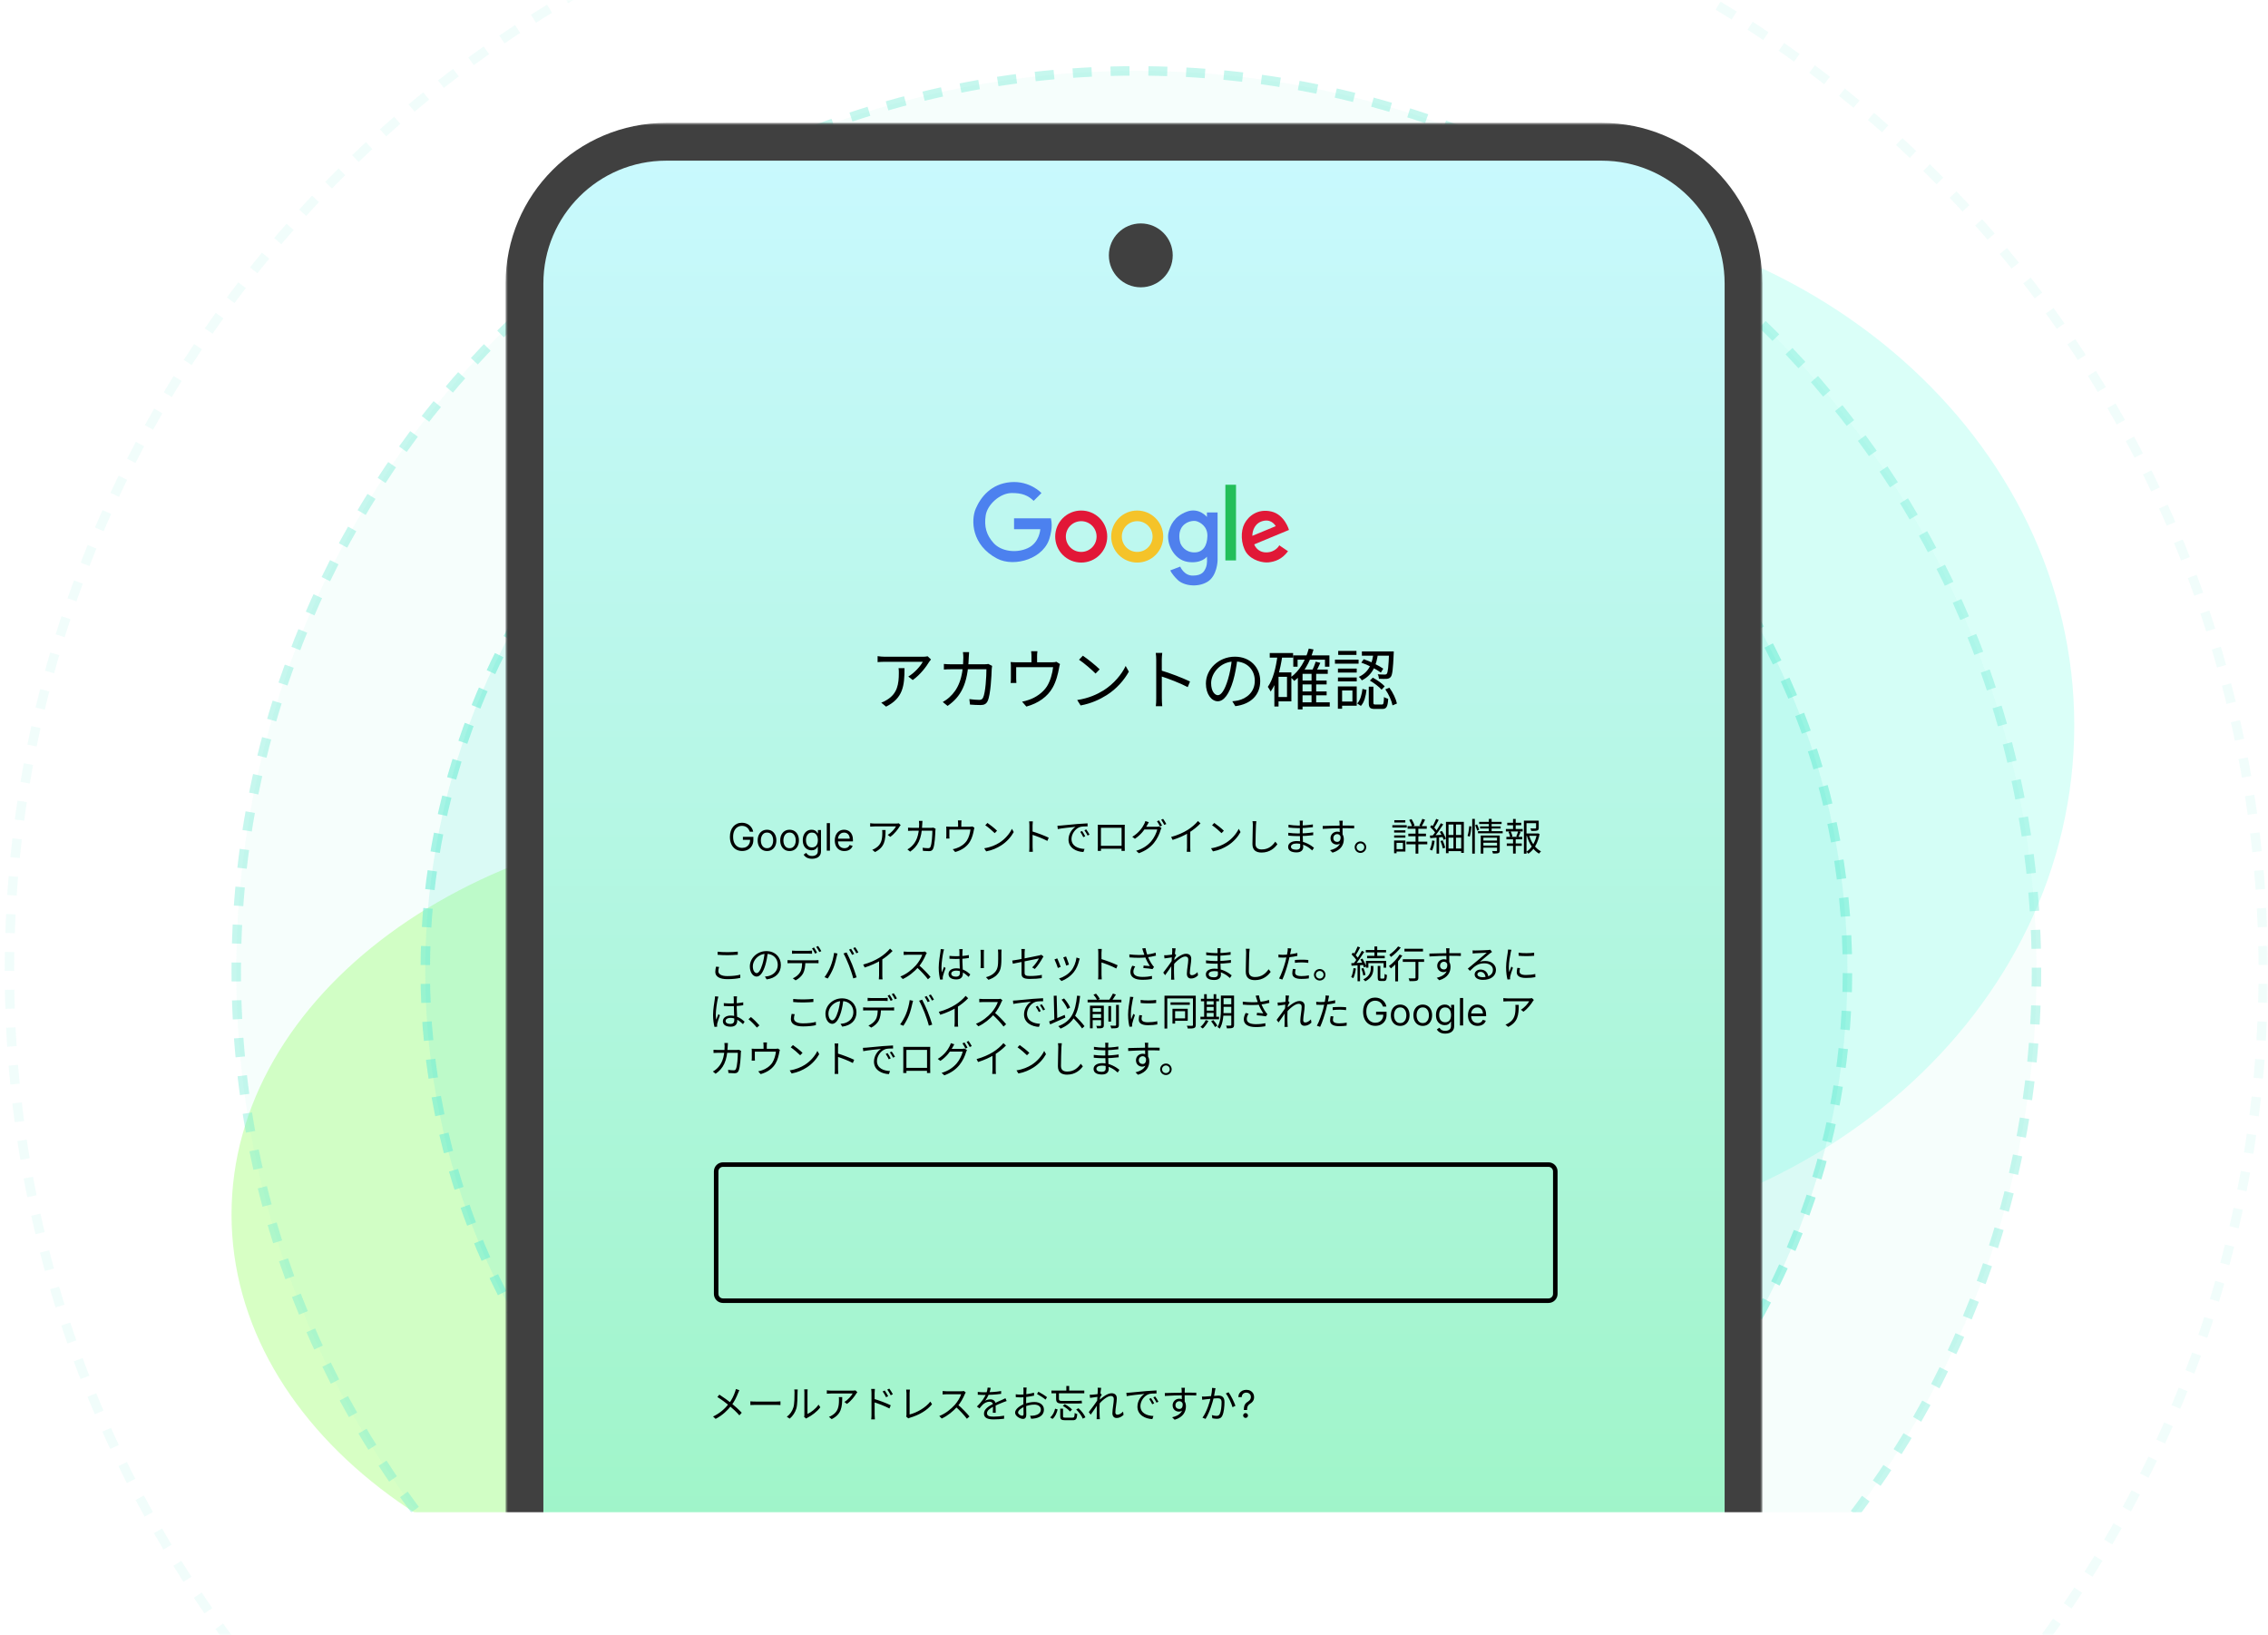<svg width="480" height="346" viewBox="0 0 480 346" fill="none" xmlns="http://www.w3.org/2000/svg">
<g clip-path="url(#clip0_6247_6704)">
<mask id="mask0_6247_6704" style="mask-type:luminance" maskUnits="userSpaceOnUse" x="0" y="0" width="480" height="346">
<path d="M0 0H480V346H0V0Z" fill="white"/>
</mask>
<g mask="url(#mask0_6247_6704)">
<g opacity="0.5" filter="url(#filter0_f_6247_6704)">
<path d="M163 341C225.96 341 277 303.392 277 257C277 210.608 225.96 173 163 173C100.04 173 49 210.608 49 257C49 303.392 100.04 341 163 341Z" fill="#B0FF8A"/>
</g>
<g opacity="0.5" filter="url(#filter1_f_6247_6704)">
<path d="M314.5 263C383.259 263 439 213.975 439 153.5C439 93.025 383.259 44 314.5 44C245.741 44 190 93.025 190 153.5C190 213.975 245.741 263 314.5 263Z" fill="#B6FFF2"/>
</g>
<path opacity="0.1" d="M240.5 444C372.22 444 479 337.22 479 205.5C479 73.78 372.22 -33 240.5 -33C108.78 -33 2 73.78 2 205.5C2 337.22 108.78 444 240.5 444Z" stroke="#71ECD6" stroke-width="2" stroke-dasharray="4 4"/>
<path opacity="0.4" d="M240.5 396C345.71 396 431 310.71 431 205.5C431 100.29 345.71 15 240.5 15C135.29 15 50 100.29 50 205.5C50 310.71 135.29 396 240.5 396Z" fill="#71ECD6" fill-opacity="0.15" stroke="#71ECD6" stroke-width="2" stroke-dasharray="4 4"/>
<path opacity="0.6" d="M240.5 356C323.619 356 391 288.619 391 205.5C391 122.381 323.619 55 240.5 55C157.381 55 90 122.381 90 205.5C90 288.619 157.381 356 240.5 356Z" fill="#71ECD6" fill-opacity="0.35" stroke="#71ECD6" stroke-width="2" stroke-dasharray="4 4"/>
<mask id="mask1_6247_6704" style="mask-type:alpha" maskUnits="userSpaceOnUse" x="107" y="26" width="266" height="320">
<path d="M107 26H373V346H107V26Z" fill="#D9D9D9"/>
</mask>
<g mask="url(#mask1_6247_6704)">
<path d="M339 30H141C124.431 30 111 43.431 111 60V517.616C111 534.185 124.431 547.616 141 547.616H339C355.569 547.616 369 534.185 369 517.616V60C369 43.431 355.569 30 339 30Z" fill="url(#paint0_linear_6247_6704)" stroke="#404040" stroke-width="8"/>
<path d="M218.767 105.985L220.419 104.334C220.419 104.334 217.967 101.682 213.864 102.032C209.761 102.382 207.559 105.184 206.508 107.636C205.458 110.088 205.608 115.342 211.012 118.194C214.714 120.145 221.169 118.194 222.22 113.541C222.22 113.541 222.87 111.589 222.42 109.688H214.614V111.989H220.168C220.168 111.989 220.018 114.841 217.516 115.992C215.015 117.143 211.862 116.643 210.311 114.942C208.76 113.24 208.26 111.439 208.61 109.087C208.96 106.735 211.662 104.384 214.014 104.334C216.366 104.284 217.617 104.884 218.767 105.985Z" fill="#4C81EF"/>
<path d="M228.828 110.287C229.256 110.286 229.679 110.37 230.074 110.533C230.469 110.696 230.828 110.936 231.13 111.238C231.432 111.54 231.672 111.899 231.835 112.294C231.998 112.689 232.082 113.112 232.081 113.539C232.082 113.967 231.998 114.39 231.835 114.785C231.672 115.18 231.432 115.539 231.13 115.841C230.828 116.143 230.469 116.383 230.074 116.546C229.679 116.709 229.256 116.793 228.828 116.792C228.401 116.793 227.978 116.709 227.583 116.546C227.188 116.383 226.829 116.143 226.527 115.841C226.224 115.539 225.985 115.18 225.822 114.785C225.659 114.39 225.575 113.967 225.576 113.539C225.575 113.112 225.659 112.689 225.822 112.294C225.985 111.899 226.225 111.54 226.527 111.238C226.829 110.936 227.188 110.696 227.583 110.533C227.978 110.37 228.401 110.286 228.828 110.287ZM228.828 108.035C228.105 108.033 227.388 108.174 226.719 108.45C226.051 108.726 225.443 109.131 224.932 109.643C224.42 110.154 224.015 110.762 223.739 111.43C223.463 112.099 223.322 112.816 223.324 113.539C223.322 114.263 223.463 114.979 223.739 115.648C224.015 116.317 224.42 116.924 224.932 117.436C225.443 117.947 226.051 118.353 226.719 118.629C227.388 118.904 228.105 119.045 228.828 119.043C229.552 119.045 230.268 118.904 230.937 118.629C231.606 118.353 232.213 117.947 232.725 117.436C233.236 116.924 233.642 116.317 233.918 115.648C234.193 114.979 234.334 114.263 234.332 113.539C234.334 112.816 234.193 112.099 233.918 111.43C233.642 110.762 233.236 110.154 232.725 109.643C232.213 109.131 231.606 108.726 230.937 108.45C230.268 108.174 229.552 108.033 228.828 108.035Z" fill="#E21737"/>
<path d="M240.68 110.287C241.107 110.286 241.53 110.37 241.925 110.533C242.32 110.696 242.679 110.936 242.981 111.238C243.283 111.54 243.523 111.899 243.686 112.294C243.849 112.689 243.933 113.112 243.932 113.539C243.933 113.967 243.849 114.39 243.686 114.785C243.523 115.18 243.284 115.539 242.981 115.841C242.679 116.143 242.32 116.383 241.925 116.546C241.53 116.709 241.107 116.793 240.68 116.792C240.252 116.793 239.829 116.71 239.434 116.546C239.039 116.383 238.68 116.144 238.378 115.841C238.075 115.539 237.836 115.18 237.673 114.785C237.509 114.39 237.426 113.967 237.427 113.539C237.426 113.112 237.51 112.688 237.673 112.294C237.836 111.899 238.076 111.54 238.378 111.238C238.68 110.935 239.039 110.696 239.434 110.533C239.829 110.37 240.252 110.286 240.68 110.287ZM240.68 108.035C239.956 108.033 239.24 108.174 238.571 108.45C237.902 108.726 237.295 109.131 236.783 109.643C236.272 110.154 235.866 110.762 235.59 111.43C235.315 112.099 235.174 112.816 235.176 113.539C235.174 114.263 235.315 114.979 235.59 115.648C235.866 116.317 236.272 116.924 236.783 117.436C237.295 117.947 237.902 118.353 238.571 118.629C239.24 118.904 239.956 119.045 240.68 119.043C241.403 119.045 242.12 118.904 242.789 118.629C243.457 118.353 244.065 117.947 244.576 117.436C245.088 116.924 245.493 116.317 245.769 115.648C246.045 114.979 246.186 114.263 246.184 113.539C246.184 110.487 243.682 108.035 240.68 108.035Z" fill="#F5C329"/>
<path d="M255.436 108.44V109.391C255.436 109.391 253.735 107.289 251.133 108.29C248.531 109.29 247.63 111.142 247.28 112.843C246.88 114.945 248.331 118.397 251.333 118.898C254.285 119.348 255.436 117.797 255.436 117.797C255.536 119.348 255.336 119.898 255.086 120.399C254.836 120.899 254.385 121.8 252.484 121.8C250.583 121.85 249.782 119.898 249.782 119.898L247.68 120.699C247.68 120.699 247.981 121.5 249.232 122.701C250.432 123.901 253.335 124.402 255.486 123.151C257.638 121.9 257.688 118.597 257.688 118.597V108.44H255.436ZM252.784 116.896C250.883 116.896 249.982 115.495 249.782 114.845C249.632 114.294 249.382 112.993 249.932 111.892C250.733 110.291 252.584 110.091 253.234 110.291C253.935 110.491 255.586 111.342 255.536 113.444C255.486 115.445 254.635 116.896 252.784 116.896Z" fill="#4F80ED"/>
<path d="M259.34 102.578H261.591V118.59H259.34V102.578Z" fill="#23BF5A"/>
<path d="M267.995 116.895C265.993 116.895 265.443 115.194 265.443 115.194L272.798 112.141C272.798 112.141 271.898 108.889 269.046 108.238C266.194 107.588 264.242 109.189 263.392 110.79C262.541 112.392 262.591 115.094 263.742 116.895C264.943 118.646 267.344 119.147 268.545 118.997C269.796 118.846 271.297 118.396 272.598 116.645L270.747 115.394C270.797 115.344 269.996 116.895 267.995 116.895ZM267.545 110.19C269.246 109.89 269.996 111.341 269.996 111.341L265.043 113.392C265.043 112.342 265.543 110.54 267.545 110.19Z" fill="#E11837"/>
<path d="M327.724 246.441H153.01C152.215 246.441 151.57 247.086 151.57 247.881V273.801C151.57 274.597 152.215 275.241 153.01 275.241H327.724C328.52 275.241 329.164 274.597 329.164 273.801V247.881C329.164 247.086 328.52 246.441 327.724 246.441Z" stroke="black" stroke-width="0.96"/>
<path d="M241.438 60.797C245.17 60.797 248.196 57.772 248.196 54.039C248.196 50.307 245.17 47.281 241.438 47.281C237.705 47.281 234.68 50.307 234.68 54.039C234.68 57.772 237.705 60.797 241.438 60.797Z" fill="#404040"/>
</g>
<g filter="url(#filter2_f_6247_6704)">
<path d="M82 320H401V367H82V320Z" fill="white"/>
</g>
</g>
<path d="M197.034 139.55C196.922 139.676 196.754 139.886 196.656 140.04C196.096 140.992 194.766 142.798 193.17 143.904L192.232 143.162C193.534 142.42 194.85 140.908 195.298 140.04C194.318 140.04 187.99 140.04 187.318 140.04C186.8 140.04 186.282 140.068 185.736 140.11V138.85C186.226 138.92 186.8 138.976 187.318 138.976C187.99 138.976 194.528 138.976 195.368 138.976C195.634 138.976 196.138 138.934 196.334 138.878L197.034 139.55ZM191.434 141.384C191.434 145.178 191.098 147.74 187.528 149.532L186.506 148.692C186.884 148.566 187.374 148.328 187.766 148.062C189.922 146.732 190.23 144.744 190.23 142.406C190.23 142.07 190.23 141.762 190.174 141.384H191.434ZM205.098 137.996C205.07 138.318 205.042 138.794 205.028 139.13C204.846 144.842 203.306 147.46 200.548 149.378L199.526 148.552C199.974 148.314 200.534 147.922 200.954 147.53C202.704 145.948 203.852 143.582 203.88 139.158C203.88 138.836 203.852 138.318 203.796 137.996H205.098ZM209.97 140.908C209.928 141.146 209.9 141.398 209.886 141.58C209.844 142.938 209.662 146.998 209.032 148.342C208.752 148.944 208.304 149.196 207.534 149.196C206.834 149.196 206.022 149.154 205.294 149.098L205.154 147.936C205.91 148.034 206.638 148.104 207.24 148.104C207.632 148.104 207.898 147.978 208.052 147.642C208.584 146.564 208.766 143.12 208.766 141.622H201.388C200.828 141.622 200.268 141.636 199.764 141.678V140.502C200.254 140.544 200.828 140.572 201.374 140.572H208.29C208.668 140.572 208.934 140.544 209.172 140.502L209.97 140.908ZM219.56 137.8C219.504 138.234 219.49 138.556 219.49 138.85C219.49 139.172 219.49 140.222 219.49 140.712H218.3C218.3 140.166 218.3 139.172 218.3 138.85C218.3 138.556 218.286 138.234 218.23 137.8H219.56ZM224.334 140.516C224.264 140.712 224.18 141.09 224.138 141.356C223.942 142.476 223.536 144.226 222.752 145.556C221.716 147.39 219.784 148.818 217.222 149.518L216.312 148.482C216.774 148.398 217.306 148.258 217.754 148.09C219.168 147.628 220.694 146.592 221.562 145.262C222.318 144.072 222.752 142.378 222.878 141.188H215.066C215.066 141.762 215.066 143.26 215.066 143.694C215.066 143.932 215.08 144.31 215.108 144.52H213.89C213.932 144.282 213.946 143.904 213.946 143.624C213.946 143.176 213.946 141.65 213.946 141.16C213.946 140.866 213.946 140.39 213.89 140.096C214.296 140.124 214.716 140.152 215.206 140.152H222.626C223.144 140.152 223.396 140.096 223.578 140.04L224.334 140.516ZM229.178 138.752C230.158 139.41 231.964 140.866 232.734 141.636L231.866 142.532C231.152 141.804 229.416 140.292 228.366 139.606L229.178 138.752ZM227.974 148.132C230.41 147.768 232.23 146.914 233.56 146.088C235.73 144.73 237.424 142.658 238.236 140.922L238.908 142.126C237.956 143.862 236.332 145.766 234.218 147.096C232.804 147.978 231.04 148.846 228.702 149.28L227.974 148.132ZM244.704 147.768C244.704 146.984 244.704 140.796 244.704 139.634C244.704 139.228 244.676 138.612 244.606 138.164H245.978C245.922 138.598 245.88 139.2 245.88 139.634C245.88 141.804 245.894 147.11 245.894 147.768C245.894 148.216 245.922 148.972 245.978 149.434H244.62C244.69 148.986 244.704 148.286 244.704 147.768ZM245.628 141.846C247.476 142.378 250.304 143.456 251.858 144.212L251.368 145.402C249.772 144.548 247.154 143.554 245.628 143.078V141.846ZM261.882 139.452C261.7 140.908 261.42 142.546 260.986 144.044C260.132 146.914 259.012 148.398 257.724 148.398C256.464 148.398 255.218 146.97 255.218 144.646C255.218 141.608 257.92 138.962 261.35 138.962C264.626 138.962 266.712 141.272 266.712 144.114C266.712 147.04 264.78 149 261.448 149.434L260.804 148.398C261.252 148.356 261.672 148.3 262.008 148.23C263.8 147.824 265.564 146.48 265.564 144.058C265.564 141.818 264.01 139.97 261.322 139.97C258.242 139.97 256.324 142.504 256.324 144.562C256.324 146.326 257.122 147.11 257.752 147.11C258.41 147.11 259.166 146.158 259.88 143.792C260.286 142.462 260.58 140.88 260.72 139.424L261.882 139.452ZM275.294 144.016H280.768V144.828H275.294V144.016ZM275.294 146.312H280.768V147.138H275.294V146.312ZM275.308 148.622H281.426V149.518H275.308V148.622ZM273.712 138.682H281.356V141.076H280.418V139.592H274.622V141.076H273.712V138.682ZM277.576 142.35H278.556V149.098H277.576V142.35ZM275.672 141.678H281.006V142.588H275.672V150.12H274.678V142.63L275.588 141.678H275.672ZM276.988 137.24L277.996 137.436C277.198 140.278 275.812 142.602 273.922 144.1C273.768 143.904 273.39 143.512 273.166 143.33C275.014 141.986 276.302 139.816 276.988 137.24ZM278.444 140.012L279.438 140.264C279.102 140.992 278.724 141.776 278.43 142.308L277.618 142.07C277.912 141.51 278.276 140.628 278.444 140.012ZM268.728 138.192H273.67V139.158H268.728V138.192ZM270.142 142.28H273.306V148.412H270.142V147.488H272.382V143.218H270.142V142.28ZM270.38 138.654L271.388 138.808C270.954 141.748 270.226 144.506 268.924 146.34C268.812 146.102 268.518 145.584 268.322 145.346C269.442 143.764 270.044 141.286 270.38 138.654ZM269.708 142.28H270.59V149.504H269.708V142.28ZM290.68 138.22H291.646C291.352 140.488 290.666 142.756 288.216 143.974C288.104 143.75 287.81 143.4 287.586 143.232C289.868 142.182 290.442 140.138 290.68 138.22ZM288.104 140.222L288.622 139.494C290.078 139.984 291.828 140.852 292.752 141.496L292.248 142.322C291.31 141.636 289.56 140.712 288.104 140.222ZM293.984 137.842H294.978C294.978 137.842 294.978 138.15 294.964 138.29C294.824 141.594 294.684 142.84 294.334 143.246C294.11 143.512 293.872 143.61 293.494 143.652C293.158 143.68 292.5 143.666 291.842 143.638C291.828 143.344 291.73 142.938 291.576 142.686C292.22 142.742 292.808 142.742 293.032 142.742C293.256 142.756 293.382 142.714 293.48 142.602C293.732 142.308 293.872 141.188 293.984 138.024V137.842ZM289.686 145.304H290.666V148.678C290.666 149.028 290.722 149.084 291.114 149.084C291.296 149.084 292.206 149.084 292.43 149.084C292.808 149.084 292.864 148.888 292.906 147.488C293.102 147.656 293.522 147.796 293.802 147.88C293.69 149.588 293.424 150.022 292.542 150.022C292.318 150.022 291.212 150.022 290.988 150.022C289.924 150.022 289.686 149.728 289.686 148.692V145.304ZM288.356 145.78L289.21 145.99C289.056 147.236 288.762 148.594 288.02 149.378L287.236 148.86C287.908 148.174 288.216 146.942 288.356 145.78ZM289.924 144.016L290.54 143.4C291.464 143.89 292.542 144.646 293.06 145.234L292.402 145.948C291.898 145.36 290.834 144.548 289.924 144.016ZM293.186 145.878L294.054 145.528C294.81 146.55 295.44 147.922 295.65 148.874L294.712 149.266C294.53 148.314 293.914 146.9 293.186 145.878ZM288.23 137.842H294.418V138.752H288.23V137.842ZM283.162 141.482H287.138V142.322H283.162V141.482ZM283.218 137.744H287.082V138.584H283.218V137.744ZM283.162 143.358H287.138V144.198H283.162V143.358ZM282.532 139.578H287.53V140.446H282.532V139.578ZM283.624 145.248H287.138V149.336H283.624V148.454H286.228V146.116H283.624V145.248ZM283.148 145.248H284.044V149.98H283.148V145.248Z" fill="black"/>
<path d="M158.682 176C158.619 175.809 158.537 175.637 158.435 175.486C158.334 175.332 158.214 175.202 158.074 175.094C157.936 174.986 157.778 174.903 157.602 174.847C157.426 174.79 157.233 174.761 157.023 174.761C156.678 174.761 156.365 174.85 156.082 175.028C155.8 175.206 155.576 175.469 155.409 175.815C155.242 176.162 155.159 176.587 155.159 177.091C155.159 177.595 155.243 178.02 155.412 178.366C155.58 178.713 155.809 178.975 156.097 179.153C156.384 179.331 156.708 179.42 157.068 179.42C157.402 179.42 157.695 179.349 157.949 179.207C158.205 179.063 158.403 178.861 158.545 178.599C158.689 178.336 158.761 178.027 158.761 177.67L158.977 177.716H157.227V177.091H159.443V177.716C159.443 178.195 159.341 178.612 159.136 178.966C158.934 179.32 158.653 179.595 158.295 179.79C157.939 179.983 157.53 180.08 157.068 180.08C156.553 180.08 156.1 179.958 155.71 179.716C155.322 179.473 155.019 179.129 154.801 178.682C154.585 178.235 154.477 177.705 154.477 177.091C154.477 176.631 154.539 176.217 154.662 175.849C154.787 175.48 154.963 175.166 155.19 174.906C155.418 174.647 155.687 174.448 155.997 174.31C156.308 174.171 156.65 174.102 157.023 174.102C157.33 174.102 157.616 174.149 157.881 174.241C158.148 174.332 158.385 174.462 158.594 174.631C158.804 174.797 158.979 174.997 159.119 175.23C159.259 175.461 159.356 175.718 159.409 176H158.682ZM162.332 180.091C161.938 180.091 161.592 179.997 161.295 179.81C160.999 179.622 160.768 179.36 160.602 179.023C160.437 178.686 160.354 178.292 160.354 177.841C160.354 177.386 160.437 176.99 160.602 176.651C160.768 176.312 160.999 176.048 161.295 175.861C161.592 175.673 161.938 175.58 162.332 175.58C162.726 175.58 163.07 175.673 163.366 175.861C163.663 176.048 163.894 176.312 164.059 176.651C164.226 176.99 164.309 177.386 164.309 177.841C164.309 178.292 164.226 178.686 164.059 179.023C163.894 179.36 163.663 179.622 163.366 179.81C163.07 179.997 162.726 180.091 162.332 180.091ZM162.332 179.489C162.631 179.489 162.877 179.412 163.07 179.259C163.263 179.105 163.406 178.903 163.499 178.653C163.592 178.403 163.638 178.133 163.638 177.841C163.638 177.549 163.592 177.277 163.499 177.026C163.406 176.774 163.263 176.57 163.07 176.415C162.877 176.259 162.631 176.182 162.332 176.182C162.032 176.182 161.786 176.259 161.593 176.415C161.4 176.57 161.257 176.774 161.164 177.026C161.071 177.277 161.025 177.549 161.025 177.841C161.025 178.133 161.071 178.403 161.164 178.653C161.257 178.903 161.4 179.105 161.593 179.259C161.786 179.412 162.032 179.489 162.332 179.489ZM167.105 180.091C166.711 180.091 166.366 179.997 166.068 179.81C165.773 179.622 165.542 179.36 165.375 179.023C165.21 178.686 165.128 178.292 165.128 177.841C165.128 177.386 165.21 176.99 165.375 176.651C165.542 176.312 165.773 176.048 166.068 175.861C166.366 175.673 166.711 175.58 167.105 175.58C167.499 175.58 167.844 175.673 168.139 175.861C168.437 176.048 168.668 176.312 168.832 176.651C168.999 176.99 169.082 177.386 169.082 177.841C169.082 178.292 168.999 178.686 168.832 179.023C168.668 179.36 168.437 179.622 168.139 179.81C167.844 179.997 167.499 180.091 167.105 180.091ZM167.105 179.489C167.404 179.489 167.651 179.412 167.844 179.259C168.037 179.105 168.18 178.903 168.273 178.653C168.366 178.403 168.412 178.133 168.412 177.841C168.412 177.549 168.366 177.277 168.273 177.026C168.18 176.774 168.037 176.57 167.844 176.415C167.651 176.259 167.404 176.182 167.105 176.182C166.806 176.182 166.56 176.259 166.366 176.415C166.173 176.57 166.03 176.774 165.938 177.026C165.845 177.277 165.798 177.549 165.798 177.841C165.798 178.133 165.845 178.403 165.938 178.653C166.03 178.903 166.173 179.105 166.366 179.259C166.56 179.412 166.806 179.489 167.105 179.489ZM171.867 181.727C171.543 181.727 171.265 181.686 171.032 181.602C170.799 181.521 170.605 181.413 170.45 181.278C170.296 181.146 170.174 181.004 170.083 180.852L170.617 180.477C170.678 180.557 170.754 180.648 170.847 180.75C170.94 180.854 171.067 180.944 171.228 181.02C171.391 181.098 171.604 181.136 171.867 181.136C172.219 181.136 172.51 181.051 172.739 180.881C172.969 180.71 173.083 180.443 173.083 180.08V179.193H173.026C172.977 179.273 172.907 179.371 172.816 179.489C172.727 179.604 172.598 179.707 172.43 179.798C172.263 179.887 172.038 179.932 171.754 179.932C171.401 179.932 171.085 179.848 170.805 179.682C170.526 179.515 170.306 179.273 170.143 178.955C169.982 178.636 169.901 178.25 169.901 177.795C169.901 177.348 169.98 176.959 170.137 176.628C170.294 176.295 170.513 176.037 170.793 175.855C171.074 175.671 171.397 175.58 171.765 175.58C172.049 175.58 172.274 175.627 172.441 175.722C172.61 175.814 172.738 175.92 172.827 176.04C172.918 176.157 172.988 176.254 173.038 176.33H173.106V175.636H173.754V180.125C173.754 180.5 173.668 180.805 173.498 181.04C173.329 181.277 173.102 181.45 172.816 181.56C172.532 181.671 172.216 181.727 171.867 181.727ZM171.844 179.33C172.113 179.33 172.341 179.268 172.526 179.145C172.712 179.022 172.853 178.845 172.95 178.614C173.046 178.383 173.094 178.106 173.094 177.784C173.094 177.47 173.047 177.192 172.952 176.952C172.858 176.711 172.718 176.523 172.532 176.386C172.346 176.25 172.117 176.182 171.844 176.182C171.56 176.182 171.324 176.254 171.134 176.398C170.947 176.542 170.806 176.735 170.711 176.977C170.618 177.22 170.572 177.489 170.572 177.784C170.572 178.087 170.619 178.355 170.714 178.588C170.81 178.819 170.952 179.001 171.14 179.134C171.329 179.264 171.564 179.33 171.844 179.33ZM175.651 174.182V180H174.981V174.182H175.651ZM178.709 180.091C178.288 180.091 177.926 179.998 177.621 179.812C177.318 179.625 177.084 179.364 176.919 179.028C176.756 178.691 176.675 178.299 176.675 177.852C176.675 177.405 176.756 177.011 176.919 176.67C177.084 176.328 177.313 176.061 177.607 175.869C177.902 175.676 178.247 175.58 178.641 175.58C178.868 175.58 179.092 175.617 179.314 175.693C179.536 175.769 179.737 175.892 179.919 176.062C180.101 176.231 180.246 176.455 180.354 176.733C180.462 177.011 180.516 177.354 180.516 177.761V178.045H177.152V177.466H179.834C179.834 177.22 179.785 177 179.686 176.807C179.589 176.614 179.451 176.461 179.271 176.349C179.093 176.238 178.883 176.182 178.641 176.182C178.374 176.182 178.143 176.248 177.947 176.381C177.754 176.511 177.606 176.682 177.501 176.892C177.397 177.102 177.345 177.328 177.345 177.568V177.955C177.345 178.284 177.402 178.563 177.516 178.793C177.631 179.02 177.791 179.193 177.996 179.312C178.2 179.43 178.438 179.489 178.709 179.489C178.885 179.489 179.044 179.464 179.186 179.415C179.33 179.364 179.454 179.288 179.558 179.188C179.662 179.085 179.743 178.958 179.8 178.807L180.447 178.989C180.379 179.208 180.265 179.402 180.104 179.568C179.943 179.733 179.744 179.862 179.507 179.955C179.27 180.045 179.004 180.091 178.709 180.091ZM190.62 174.6C190.556 174.672 190.46 174.792 190.404 174.88C190.084 175.424 189.324 176.456 188.412 177.088L187.876 176.664C188.62 176.24 189.372 175.376 189.628 174.88C189.068 174.88 185.452 174.88 185.068 174.88C184.772 174.88 184.476 174.896 184.164 174.92V174.2C184.444 174.24 184.772 174.272 185.068 174.272C185.452 174.272 189.188 174.272 189.668 174.272C189.82 174.272 190.108 174.248 190.22 174.216L190.62 174.6ZM187.42 175.648C187.42 177.816 187.228 179.28 185.188 180.304L184.604 179.824C184.82 179.752 185.1 179.616 185.324 179.464C186.556 178.704 186.732 177.568 186.732 176.232C186.732 176.04 186.732 175.864 186.7 175.648H187.42ZM195.228 173.712C195.212 173.896 195.196 174.168 195.188 174.36C195.084 177.624 194.204 179.12 192.628 180.216L192.044 179.744C192.3 179.608 192.62 179.384 192.86 179.16C193.86 178.256 194.516 176.904 194.532 174.376C194.532 174.192 194.516 173.896 194.484 173.712H195.228ZM198.012 175.376C197.988 175.512 197.972 175.656 197.964 175.76C197.94 176.536 197.836 178.856 197.476 179.624C197.316 179.968 197.06 180.112 196.62 180.112C196.22 180.112 195.756 180.088 195.34 180.056L195.26 179.392C195.692 179.448 196.108 179.488 196.452 179.488C196.676 179.488 196.828 179.416 196.916 179.224C197.22 178.608 197.324 176.64 197.324 175.784H193.108C192.788 175.784 192.468 175.792 192.18 175.816V175.144C192.46 175.168 192.788 175.184 193.1 175.184H197.052C197.268 175.184 197.42 175.168 197.556 175.144L198.012 175.376ZM203.492 173.6C203.46 173.848 203.452 174.032 203.452 174.2C203.452 174.384 203.452 174.984 203.452 175.264H202.772C202.772 174.952 202.772 174.384 202.772 174.2C202.772 174.032 202.764 173.848 202.732 173.6H203.492ZM206.22 175.152C206.18 175.264 206.132 175.48 206.108 175.632C205.996 176.272 205.764 177.272 205.316 178.032C204.724 179.08 203.62 179.896 202.156 180.296L201.636 179.704C201.9 179.656 202.204 179.576 202.46 179.48C203.268 179.216 204.14 178.624 204.636 177.864C205.068 177.184 205.316 176.216 205.388 175.536H200.924C200.924 175.864 200.924 176.72 200.924 176.968C200.924 177.104 200.932 177.32 200.948 177.44H200.252C200.276 177.304 200.284 177.088 200.284 176.928C200.284 176.672 200.284 175.8 200.284 175.52C200.284 175.352 200.284 175.08 200.252 174.912C200.484 174.928 200.724 174.944 201.004 174.944H205.244C205.54 174.944 205.684 174.912 205.788 174.88L206.22 175.152ZM208.988 174.144C209.548 174.52 210.58 175.352 211.02 175.792L210.524 176.304C210.116 175.888 209.124 175.024 208.524 174.632L208.988 174.144ZM208.3 179.504C209.692 179.296 210.732 178.808 211.492 178.336C212.732 177.56 213.7 176.376 214.164 175.384L214.548 176.072C214.004 177.064 213.076 178.152 211.868 178.912C211.06 179.416 210.052 179.912 208.716 180.16L208.3 179.504ZM217.86 179.296C217.86 178.848 217.86 175.312 217.86 174.648C217.86 174.416 217.844 174.064 217.804 173.808H218.588C218.556 174.056 218.532 174.4 218.532 174.648C218.532 175.888 218.54 178.92 218.54 179.296C218.54 179.552 218.556 179.984 218.588 180.248H217.812C217.852 179.992 217.86 179.592 217.86 179.296ZM218.388 175.912C219.444 176.216 221.06 176.832 221.948 177.264L221.668 177.944C220.756 177.456 219.26 176.888 218.388 176.616V175.912ZM223.796 174.736C224.1 174.728 224.356 174.712 224.516 174.696C225.028 174.64 226.54 174.496 228.012 174.368C228.892 174.296 229.636 174.248 230.172 174.232L230.18 174.872C229.716 174.864 229.02 174.88 228.612 174.992C227.468 175.36 226.772 176.584 226.772 177.528C226.772 179.088 228.236 179.592 229.532 179.64L229.3 180.296C227.82 180.24 226.14 179.456 226.14 177.664C226.14 176.424 226.9 175.4 227.628 174.968C226.772 175.056 224.732 175.256 223.868 175.44L223.796 174.736ZM229.02 175.848C229.204 176.112 229.508 176.608 229.684 176.968L229.268 177.152C229.084 176.768 228.86 176.36 228.62 176.024L229.02 175.848ZM229.892 175.512C230.092 175.776 230.404 176.264 230.588 176.616L230.18 176.816C229.988 176.432 229.748 176.032 229.5 175.696L229.892 175.512ZM232.34 174.52C232.652 174.536 232.86 174.536 233.052 174.536C233.476 174.536 236.956 174.536 237.348 174.536C237.516 174.536 237.804 174.536 238.052 174.528C238.036 174.72 238.036 174.944 238.036 175.144C238.036 175.52 238.036 178.784 238.036 179.088C238.036 179.344 238.044 179.968 238.052 180.056H237.356C237.364 179.968 237.372 179.512 237.372 179.176C237.372 178.88 237.372 175.168 237.372 175.168H233.004C233.004 175.168 233.004 178.848 233.004 179.176C233.004 179.44 233.012 179.952 233.012 180.056H232.332C232.332 179.952 232.348 179.368 232.348 179.088C232.348 178.76 232.348 175.456 232.348 175.144C232.348 174.96 232.348 174.72 232.34 174.52ZM237.636 178.976V179.6H232.684V178.976H237.636ZM245.292 173.6C245.492 173.888 245.78 174.376 245.94 174.696L245.508 174.896C245.348 174.568 245.076 174.088 244.86 173.784L245.292 173.6ZM246.164 173.28C246.38 173.576 246.684 174.072 246.836 174.368L246.404 174.56C246.228 174.216 245.972 173.76 245.748 173.464L246.164 173.28ZM245.82 175.192C245.756 175.312 245.676 175.496 245.636 175.624C245.42 176.424 244.924 177.512 244.22 178.376C243.492 179.264 242.532 180 241.028 180.552L240.452 180.032C241.924 179.6 242.916 178.872 243.644 178.024C244.268 177.288 244.756 176.256 244.924 175.528H241.956L242.212 174.952C242.54 174.952 244.516 174.952 244.764 174.952C244.98 174.952 245.156 174.928 245.292 174.872L245.82 175.192ZM243.14 173.984C243.012 174.192 242.868 174.464 242.788 174.616C242.316 175.496 241.476 176.64 240.196 177.496L239.636 177.08C241.02 176.256 241.804 175.096 242.156 174.376C242.236 174.24 242.356 173.944 242.404 173.744L243.14 173.984ZM247.86 177.112C249.244 176.744 250.46 176.176 251.348 175.624C252.188 175.096 252.988 174.408 253.54 173.736L254.076 174.24C253.388 174.952 252.548 175.624 251.612 176.208C250.732 176.752 249.46 177.336 248.172 177.736L247.86 177.112ZM251.22 175.952L251.908 175.744V179.4C251.908 179.696 251.924 180.096 251.964 180.248H251.172C251.196 180.096 251.22 179.696 251.22 179.4V175.952ZM256.988 174.144C257.548 174.52 258.58 175.352 259.02 175.792L258.524 176.304C258.116 175.888 257.124 175.024 256.524 174.632L256.988 174.144ZM256.3 179.504C257.692 179.296 258.732 178.808 259.492 178.336C260.732 177.56 261.7 176.376 262.164 175.384L262.548 176.072C262.004 177.064 261.076 178.152 259.868 178.912C259.06 179.416 258.052 179.912 256.716 180.16L256.3 179.504ZM265.892 173.768C265.852 174.032 265.828 174.312 265.812 174.576C265.78 175.48 265.716 177.376 265.716 178.568C265.716 179.448 266.268 179.752 267.028 179.752C268.492 179.752 269.324 178.936 269.9 178.104L270.348 178.648C269.804 179.408 268.764 180.408 267.012 180.408C265.86 180.408 265.068 179.936 265.068 178.624C265.068 177.44 265.148 175.416 265.148 174.576C265.148 174.28 265.124 174 265.076 173.768H265.892ZM275.748 173.656C275.732 173.792 275.716 173.952 275.708 174.192C275.692 174.512 275.692 175.584 275.692 176.256C275.692 177.312 275.812 178.712 275.812 179.248C275.812 179.808 275.444 180.376 274.404 180.376C273.252 180.376 272.62 179.968 272.62 179.192C272.62 178.464 273.316 177.976 274.468 177.976C276.156 177.976 277.476 178.888 278.092 179.392L277.724 179.96C277.004 179.296 275.82 178.496 274.396 178.496C273.628 178.496 273.22 178.792 273.22 179.16C273.22 179.536 273.532 179.808 274.324 179.808C274.788 179.808 275.18 179.672 275.18 179.112C275.18 178.496 275.1 176.96 275.1 176.256C275.1 175.536 275.1 174.696 275.1 174.136C275.1 174 275.092 173.76 275.068 173.656H275.748ZM272.692 174.52C273.204 174.616 274.204 174.696 274.732 174.696C275.748 174.696 276.82 174.624 277.86 174.456V175.04C276.956 175.144 275.812 175.248 274.74 175.248C274.188 175.248 273.204 175.176 272.7 175.112L272.692 174.52ZM272.652 176.224C273.22 176.312 274.132 176.368 274.66 176.368C275.82 176.368 276.884 176.288 277.924 176.136V176.736C276.836 176.872 275.86 176.928 274.66 176.928C274.108 176.928 273.228 176.888 272.66 176.824L272.652 176.224ZM284.188 173.664C284.172 173.76 284.148 174.072 284.148 174.168C284.124 174.688 284.14 176.232 284.148 176.872L283.54 176.56C283.54 176.208 283.532 174.616 283.508 174.176C283.492 173.96 283.468 173.736 283.452 173.664H284.188ZM279.932 174.784C281.02 174.768 283.02 174.696 284.252 174.696C285.228 174.696 286.22 174.696 286.596 174.704L286.588 175.296C286.14 175.272 285.42 175.256 284.244 175.256C282.868 175.256 281.156 175.312 279.948 175.4L279.932 174.784ZM284.132 177.104C284.132 178.176 283.636 178.712 282.908 178.712C282.236 178.712 281.588 178.24 281.588 177.368C281.588 176.576 282.244 175.984 283.004 175.984C283.932 175.984 284.404 176.672 284.404 177.592C284.404 178.68 283.876 179.88 282.02 180.432L281.484 179.912C282.94 179.568 283.788 178.856 283.788 177.536C283.788 176.816 283.436 176.512 283.004 176.512C282.58 176.512 282.188 176.84 282.188 177.36C282.188 177.864 282.564 178.152 283.004 178.152C283.5 178.152 283.82 177.736 283.692 176.88L284.132 177.104ZM287.927 178.056C288.599 178.056 289.143 178.6 289.143 179.272C289.143 179.944 288.599 180.488 287.927 180.488C287.255 180.488 286.703 179.944 286.703 179.272C286.703 178.6 287.255 178.056 287.927 178.056ZM287.927 180.08C288.375 180.08 288.735 179.72 288.735 179.272C288.735 178.824 288.375 178.464 287.927 178.464C287.479 178.464 287.111 178.824 287.111 179.272C287.111 179.72 287.479 180.08 287.927 180.08ZM297.903 174.816H301.959V175.368H297.903V174.816ZM298.055 176.416H301.791V176.96H298.055V176.416ZM297.655 178.096H302.071V178.656H297.655V178.096ZM299.591 175.008H300.175V180.64H299.591V175.008ZM301.023 173.272L301.607 173.464C301.367 173.952 301.095 174.512 300.863 174.872L300.399 174.704C300.607 174.32 300.879 173.696 301.023 173.272ZM298.247 173.504L298.735 173.328C299.007 173.752 299.271 174.32 299.367 174.688L298.847 174.896C298.759 174.52 298.503 173.936 298.247 173.504ZM295.055 175.704H297.439V176.184H295.055V175.704ZM295.095 173.568H297.423V174.048H295.095V173.568ZM295.055 176.776H297.439V177.256H295.055V176.776ZM294.679 174.616H297.719V175.112H294.679V174.616ZM295.343 177.856H297.439V180.192H295.343V179.688H296.911V178.352H295.343V177.856ZM295.047 177.856H295.567V180.56H295.047V177.856ZM307.607 174.168H308.143V179.888H307.607V174.168ZM306.023 173.92H309.807V180.48H309.247V174.48H306.567V180.544H306.023V173.92ZM306.319 176.696H309.495V177.248H306.319V176.696ZM306.319 179.552H309.471V180.104H306.319V179.552ZM304.031 177.048H304.567V180.632H304.031V177.048ZM303.951 173.28L304.487 173.496C304.183 174.088 303.791 174.8 303.479 175.248L303.055 175.056C303.367 174.592 303.743 173.816 303.951 173.28ZM304.935 174.2L305.447 174.448C304.887 175.336 304.095 176.472 303.479 177.16L303.103 176.944C303.719 176.24 304.495 175.048 304.935 174.2ZM302.671 174.992L302.975 174.592C303.407 174.952 303.903 175.464 304.119 175.808L303.799 176.272C303.591 175.904 303.095 175.36 302.671 174.992ZM304.711 176.032L305.167 175.832C305.519 176.352 305.871 177.04 306.007 177.488L305.527 177.72C305.399 177.272 305.055 176.56 304.711 176.032ZM302.615 176.816C303.343 176.776 304.423 176.704 305.495 176.624L305.503 177.112C304.503 177.2 303.479 177.296 302.703 177.368L302.615 176.816ZM304.855 177.968L305.319 177.824C305.551 178.312 305.775 178.952 305.871 179.376L305.367 179.544C305.295 179.12 305.079 178.464 304.855 177.968ZM303.111 177.848L303.631 177.944C303.527 178.696 303.335 179.472 303.087 179.984C302.983 179.92 302.743 179.808 302.607 179.76C302.871 179.272 303.023 178.552 303.111 177.848ZM313.791 177.864H316.975V178.328H313.791V177.864ZM313.047 173.912H317.799V174.368H313.047V173.912ZM313.239 174.88H317.599V175.32H313.239V174.88ZM312.799 175.88H318.031V176.336H312.799V175.88ZM313.791 178.936H316.999V179.384H313.791V178.936ZM313.383 176.808H316.975V177.272H313.943V180.632H313.383V176.808ZM316.831 176.808H317.407V179.968C317.407 180.272 317.343 180.432 317.119 180.52C316.895 180.608 316.535 180.616 315.967 180.608C315.943 180.464 315.863 180.24 315.791 180.088C316.191 180.104 316.575 180.104 316.687 180.096C316.799 180.096 316.831 180.064 316.831 179.96V176.808ZM315.095 173.28H315.687V176.024H315.095V173.28ZM311.583 173.28H312.135V180.632H311.583V173.28ZM310.951 174.824L311.399 174.888C311.375 175.512 311.239 176.44 311.055 177.04L310.591 176.888C310.775 176.336 310.903 175.456 310.951 174.824ZM312.207 174.616L312.607 174.456C312.783 174.824 312.975 175.296 313.047 175.592L312.631 175.792C312.551 175.488 312.367 174.992 312.207 174.616ZM322.823 176.376H325.439V176.872H322.823V176.376ZM322.519 173.656H325.383V174.192H323.071V180.648H322.519V173.656ZM325.095 173.656H325.655V175.2C325.655 175.496 325.591 175.656 325.343 175.744C325.095 175.832 324.695 175.84 324.079 175.84C324.055 175.68 323.975 175.464 323.895 175.312C324.391 175.328 324.807 175.328 324.935 175.32C325.063 175.312 325.095 175.28 325.095 175.192V173.656ZM323.607 176.704C324.039 178.2 324.943 179.568 326.143 180.152C326.007 180.272 325.823 180.488 325.727 180.64C324.495 179.944 323.607 178.488 323.135 176.824L323.607 176.704ZM325.255 176.376H325.367L325.471 176.344L325.839 176.48C325.527 178.216 324.735 179.792 323.455 180.656C323.367 180.52 323.191 180.352 323.055 180.248C324.255 179.464 325.007 177.968 325.255 176.504V176.376ZM318.991 174.104H321.959V174.624H318.991V174.104ZM318.895 178.48H322.063V179H318.895V178.48ZM318.703 175.424H322.263V175.944H318.703V175.424ZM318.815 177.088H322.167V177.608H318.815V177.088ZM320.223 173.296H320.783V175.608H320.223V173.296ZM320.223 177.304H320.783V180.624H320.223V177.304ZM321.303 175.912L321.815 176.048C321.655 176.432 321.503 176.848 321.351 177.128L320.903 176.992C321.039 176.696 321.215 176.224 321.303 175.912ZM319.263 176.04L319.719 175.928C319.895 176.264 320.055 176.72 320.095 177L319.615 177.136C319.575 176.848 319.423 176.392 319.263 176.04Z" fill="black"/>
<path d="M156.472 294.176C156.392 294.328 156.28 294.6 156.216 294.768C155.912 295.56 155.432 296.6 154.776 297.432C154.008 298.408 152.968 299.464 151.456 300.248L150.912 299.752C152.4 299.04 153.424 298.088 154.248 297.04C154.904 296.192 155.304 295.304 155.576 294.52C155.632 294.36 155.704 294.096 155.744 293.928L156.472 294.176ZM152.248 295.12C153.04 295.624 154.152 296.424 154.76 296.912C155.56 297.568 156.352 298.264 156.984 298.952L156.48 299.504C155.816 298.736 155.12 298.104 154.32 297.432C153.744 296.952 152.704 296.16 151.824 295.624L152.248 295.12ZM158.808 296.536C159.056 296.56 159.472 296.584 159.928 296.584C160.512 296.584 163.72 296.584 164.312 296.584C164.712 296.584 164.992 296.552 165.176 296.536V297.32C165.008 297.312 164.672 297.288 164.32 297.288C163.712 297.288 160.52 297.288 159.928 297.288C159.488 297.288 159.064 297.304 158.808 297.32V296.536ZM170.184 299.832C170.216 299.712 170.24 299.544 170.24 299.384C170.24 299.016 170.24 295.096 170.24 294.592C170.24 294.288 170.2 294.064 170.2 294H170.936C170.928 294.064 170.896 294.296 170.896 294.6C170.896 295.096 170.896 298.968 170.896 299.208C171.64 298.872 172.624 298.144 173.232 297.24L173.616 297.792C172.92 298.728 171.816 299.544 170.888 300.008C170.752 300.072 170.672 300.144 170.608 300.184L170.184 299.832ZM166.52 299.8C167.2 299.32 167.672 298.608 167.912 297.832C168.152 297.096 168.152 295.504 168.152 294.608C168.152 294.376 168.136 294.2 168.096 294.032H168.832C168.824 294.12 168.792 294.368 168.792 294.6C168.792 295.488 168.768 297.208 168.552 298.008C168.312 298.864 167.8 299.64 167.128 300.2L166.52 299.8ZM181.448 294.6C181.384 294.672 181.288 294.792 181.232 294.88C180.912 295.424 180.152 296.456 179.24 297.088L178.704 296.664C179.448 296.24 180.2 295.376 180.456 294.88C179.896 294.88 176.28 294.88 175.896 294.88C175.6 294.88 175.304 294.896 174.992 294.92V294.2C175.272 294.24 175.6 294.272 175.896 294.272C176.28 294.272 180.016 294.272 180.496 294.272C180.648 294.272 180.936 294.248 181.048 294.216L181.448 294.6ZM178.248 295.648C178.248 297.816 178.056 299.28 176.016 300.304L175.432 299.824C175.648 299.752 175.928 299.616 176.152 299.464C177.384 298.704 177.56 297.568 177.56 296.232C177.56 296.04 177.56 295.864 177.528 295.648H178.248ZM187.248 294.248C187.448 294.536 187.792 295.072 187.976 295.456L187.52 295.664C187.32 295.24 187.064 294.8 186.8 294.44L187.248 294.248ZM188.208 293.848C188.424 294.128 188.776 294.656 188.96 295.032L188.512 295.256C188.304 294.832 188.04 294.408 187.776 294.056L188.208 293.848ZM184.44 299.4C184.44 298.96 184.44 295.424 184.44 294.752C184.44 294.52 184.416 294.168 184.376 293.92H185.16C185.136 294.16 185.104 294.512 185.104 294.752C185.104 296 185.112 299.024 185.112 299.4C185.112 299.656 185.128 300.088 185.16 300.352H184.384C184.424 300.096 184.44 299.704 184.44 299.4ZM184.96 296.016C186.024 296.32 187.632 296.936 188.52 297.376L188.24 298.048C187.328 297.56 185.832 296.992 184.96 296.72V296.016ZM191.776 299.752C191.832 299.624 191.848 299.512 191.848 299.36C191.848 298.856 191.848 295.544 191.848 294.784C191.848 294.568 191.816 294.208 191.784 294.056H192.568C192.544 294.248 192.512 294.552 192.512 294.776C192.512 295.536 192.512 298.912 192.512 299.32C194.048 298.928 195.896 297.88 196.896 296.592L197.256 297.152C196.216 298.44 194.568 299.424 192.568 300.008C192.488 300.032 192.36 300.072 192.232 300.144L191.776 299.752ZM204.392 294.656C204.344 294.72 204.24 294.896 204.2 295C203.88 295.792 203.272 296.912 202.608 297.648C201.712 298.648 200.568 299.6 199.304 300.176L198.792 299.64C200.088 299.144 201.264 298.184 202.088 297.272C202.632 296.656 203.216 295.704 203.424 295.04C203.136 295.04 200.576 295.04 200.304 295.04C200.016 295.04 199.584 295.072 199.496 295.08V294.36C199.6 294.376 200.056 294.408 200.304 294.408C200.616 294.408 203.088 294.408 203.392 294.408C203.648 294.408 203.864 294.384 203.992 294.344L204.392 294.656ZM202.712 297.232C203.576 297.952 204.64 299.072 205.184 299.736L204.632 300.224C204.056 299.464 203.12 298.44 202.256 297.68L202.712 297.232ZM209.68 293.68C209.608 293.992 209.52 294.432 209.312 294.968C209.112 295.456 208.816 295.992 208.496 296.408C208.808 296.224 209.264 296.112 209.616 296.112C210.232 296.112 210.712 296.48 210.712 297.128C210.712 297.544 210.728 298.464 210.736 298.96H210.12C210.152 298.536 210.16 297.712 210.152 297.296C210.144 296.832 209.824 296.616 209.408 296.616C208.896 296.616 208.392 296.872 208.024 297.2C207.792 297.424 207.568 297.712 207.304 298.04L206.752 297.632C207.904 296.528 208.44 295.6 208.712 294.92C208.888 294.48 209 294 209.024 293.624L209.68 293.68ZM206.936 294.544C207.368 294.6 207.92 294.624 208.288 294.624C209.368 294.624 210.752 294.56 211.88 294.36V294.952C210.76 295.12 209.272 295.192 208.256 295.192C207.912 295.192 207.384 295.176 206.936 295.144V294.544ZM213.048 296.472C212.848 296.536 212.56 296.648 212.344 296.728C211.776 296.952 211.016 297.256 210.24 297.656C209.448 298.072 208.888 298.504 208.888 299.056C208.888 299.68 209.504 299.776 210.328 299.776C210.952 299.776 211.816 299.704 212.52 299.576L212.496 300.224C211.888 300.296 211 300.36 210.304 300.36C209.168 300.36 208.248 300.112 208.248 299.144C208.248 298.168 209.24 297.568 210.192 297.08C210.952 296.688 211.6 296.44 212.128 296.192C212.368 296.08 212.568 295.992 212.792 295.88L213.048 296.472ZM217.28 293.616C217.256 293.76 217.24 293.976 217.232 294.168C217.208 294.64 217.168 295.864 217.168 296.696C217.168 297.528 217.208 298.776 217.208 299.28C217.208 300.016 216.936 300.256 216.496 300.256C215.872 300.256 214.832 299.648 214.832 298.928C214.832 298.224 215.784 297.48 216.776 297.104C217.488 296.824 218.288 296.68 218.92 296.68C220.096 296.68 220.936 297.312 220.936 298.272C220.936 299.24 220.328 299.856 219.224 300.112C218.872 300.192 218.512 300.208 218.232 300.224L218.008 299.584C218.312 299.584 218.648 299.592 218.952 299.528C219.648 299.392 220.288 299.016 220.288 298.272C220.288 297.592 219.672 297.232 218.92 297.232C218.2 297.232 217.544 297.384 216.864 297.656C216.08 297.96 215.464 298.496 215.464 298.904C215.464 299.264 216.024 299.584 216.336 299.584C216.52 299.584 216.624 299.456 216.624 299.192C216.624 298.728 216.584 297.616 216.584 296.728C216.584 295.808 216.616 294.504 216.616 294.176C216.616 294.024 216.6 293.744 216.576 293.616H217.28ZM219.768 294.504C220.336 294.8 221.208 295.344 221.592 295.664L221.272 296.176C220.88 295.808 219.984 295.256 219.472 294.984L219.768 294.504ZM214.968 295.048C215.408 295.104 215.696 295.112 215.984 295.112C216.776 295.112 218.048 294.944 218.84 294.704L218.856 295.328C218.032 295.528 216.72 295.704 216 295.704C215.552 295.704 215.248 295.688 214.984 295.664L214.968 295.048ZM224.392 298.088H224.984V299.72C224.984 299.944 225.064 299.992 225.504 299.992C225.696 299.992 226.712 299.992 226.976 299.992C227.344 299.992 227.408 299.864 227.448 299C227.584 299.104 227.824 299.192 227.992 299.224C227.92 300.28 227.728 300.536 227.024 300.536C226.832 300.536 225.624 300.536 225.456 300.536C224.616 300.536 224.392 300.36 224.392 299.728V298.088ZM224.928 297.504L225.336 297.136C225.912 297.424 226.576 297.904 226.888 298.288L226.456 298.688C226.16 298.304 225.504 297.816 224.928 297.504ZM227.76 298.256L228.264 298C228.872 298.552 229.48 299.344 229.72 299.92L229.16 300.208C228.952 299.64 228.36 298.832 227.76 298.256ZM223.304 298.088L223.84 298.256C223.648 299.008 223.344 299.784 222.752 300.256L222.256 299.936C222.808 299.512 223.144 298.792 223.304 298.088ZM222.528 294.264H229.48V294.832H222.528V294.264ZM225.68 293.28H226.28V294.456H225.68V293.28ZM223.512 294.488H224.112V296.016C224.112 296.328 224.232 296.448 224.704 296.448C225.112 296.448 227.304 296.448 227.744 296.448C228.096 296.448 228.664 296.432 228.92 296.384C228.936 296.552 228.968 296.808 229 296.944C228.808 296.992 228.272 297 227.776 297C227.336 297 225.008 297 224.752 297C223.832 297 223.512 296.76 223.512 296.008V294.488ZM237.792 299.392C237.36 299.824 236.864 300.064 236.32 300.064C235.784 300.064 235.432 299.712 235.432 299.056C235.432 298.16 235.728 296.848 235.728 296.072C235.728 295.608 235.496 295.408 235.088 295.408C234.336 295.408 233.176 296.4 232.424 297.312L232.432 296.52C232.928 295.976 234.256 294.824 235.24 294.824C235.992 294.824 236.36 295.248 236.36 295.896C236.36 296.696 236.056 298.072 236.056 298.88C236.056 299.152 236.192 299.368 236.48 299.368C236.856 299.368 237.28 299.136 237.688 298.712L237.792 299.392ZM232.416 295.568C232.152 295.608 231.288 295.712 230.696 295.808L230.624 295.144C230.8 295.152 230.952 295.152 231.152 295.136C231.576 295.112 232.576 294.992 232.944 294.872L233.176 295.144C233.04 295.352 232.824 295.696 232.688 295.92L232.448 297.016C232.08 297.584 231.336 298.664 230.832 299.36L230.432 298.816C230.928 298.192 232.008 296.728 232.32 296.2L232.352 295.784L232.416 295.568ZM232.336 294.248C232.336 294.064 232.344 293.856 232.304 293.656L233.056 293.68C232.944 294.2 232.704 296.488 232.704 297.896C232.704 298.624 232.704 299.112 232.736 299.824C232.744 299.96 232.768 300.16 232.776 300.312H232.088C232.104 300.16 232.112 299.968 232.112 299.84C232.112 299.064 232.12 298.664 232.128 297.784C232.144 297.08 232.336 294.544 232.336 294.248ZM238.382 294.736C238.686 294.728 238.942 294.712 239.102 294.696C239.614 294.64 241.126 294.496 242.598 294.368C243.478 294.296 244.222 294.248 244.758 294.232L244.766 294.872C244.302 294.864 243.606 294.88 243.198 294.992C242.054 295.36 241.358 296.584 241.358 297.528C241.358 299.088 242.822 299.592 244.118 299.64L243.886 300.296C242.406 300.24 240.726 299.456 240.726 297.664C240.726 296.424 241.486 295.4 242.214 294.968C241.358 295.056 239.318 295.256 238.454 295.44L238.382 294.736ZM243.606 295.848C243.79 296.112 244.094 296.608 244.27 296.968L243.854 297.152C243.67 296.768 243.446 296.36 243.206 296.024L243.606 295.848ZM244.478 295.512C244.678 295.776 244.99 296.264 245.174 296.616L244.766 296.816C244.574 296.432 244.334 296.032 244.086 295.696L244.478 295.512ZM250.774 293.664C250.758 293.76 250.734 294.072 250.734 294.168C250.71 294.688 250.726 296.232 250.734 296.872L250.126 296.56C250.126 296.208 250.118 294.616 250.094 294.176C250.078 293.96 250.054 293.736 250.038 293.664H250.774ZM246.518 294.784C247.606 294.768 249.606 294.696 250.838 294.696C251.814 294.696 252.806 294.696 253.182 294.704L253.174 295.296C252.726 295.272 252.006 295.256 250.83 295.256C249.454 295.256 247.742 295.312 246.534 295.4L246.518 294.784ZM250.718 297.104C250.718 298.176 250.222 298.712 249.494 298.712C248.822 298.712 248.174 298.24 248.174 297.368C248.174 296.576 248.83 295.984 249.59 295.984C250.518 295.984 250.99 296.672 250.99 297.592C250.99 298.68 250.462 299.88 248.606 300.432L248.07 299.912C249.526 299.568 250.374 298.856 250.374 297.536C250.374 296.816 250.022 296.512 249.59 296.512C249.166 296.512 248.774 296.84 248.774 297.36C248.774 297.864 249.15 298.152 249.59 298.152C250.086 298.152 250.406 297.736 250.278 296.88L250.718 297.104ZM257.254 293.76C257.222 293.912 257.19 294.08 257.158 294.24C257.11 294.528 256.998 295.184 256.894 295.68C256.622 296.8 256.046 298.792 255.142 300.256L254.494 299.992C255.406 298.776 256.046 296.64 256.262 295.656C256.406 295.024 256.518 294.304 256.518 293.688L257.254 293.76ZM260.014 294.616C260.51 295.264 261.206 296.736 261.47 297.48L260.854 297.776C260.614 296.952 259.99 295.536 259.43 294.88L260.014 294.616ZM254.374 295.52C254.63 295.528 254.838 295.528 255.094 295.52C255.686 295.504 257.31 295.32 257.854 295.32C258.566 295.32 259.15 295.592 259.15 296.68C259.15 297.632 259.022 298.904 258.694 299.568C258.438 300.104 258.038 300.232 257.526 300.232C257.214 300.232 256.838 300.176 256.582 300.12L256.478 299.448C256.814 299.552 257.23 299.616 257.454 299.616C257.75 299.616 257.99 299.552 258.158 299.2C258.414 298.664 258.534 297.616 258.534 296.752C258.534 296.024 258.198 295.888 257.686 295.888C257.15 295.888 255.654 296.064 255.166 296.112C254.982 296.136 254.646 296.176 254.446 296.208L254.374 295.52ZM263.246 298.364V298.33C263.25 297.968 263.288 297.68 263.36 297.466C263.432 297.252 263.534 297.079 263.667 296.946C263.799 296.813 263.959 296.691 264.144 296.58C264.256 296.511 264.356 296.431 264.445 296.338C264.534 296.243 264.604 296.134 264.656 296.011C264.709 295.888 264.735 295.752 264.735 295.602C264.735 295.417 264.692 295.256 264.604 295.119C264.517 294.983 264.401 294.878 264.255 294.804C264.109 294.73 263.947 294.693 263.769 294.693C263.614 294.693 263.464 294.725 263.32 294.79C263.176 294.854 263.056 294.955 262.96 295.094C262.863 295.232 262.807 295.413 262.792 295.636H262.076C262.091 295.314 262.174 295.039 262.326 294.81C262.479 294.58 262.681 294.405 262.931 294.284C263.183 294.163 263.462 294.102 263.769 294.102C264.103 294.102 264.392 294.169 264.638 294.301C264.887 294.434 265.078 294.616 265.212 294.847C265.349 295.078 265.417 295.341 265.417 295.636C265.417 295.845 265.385 296.033 265.32 296.202C265.258 296.37 265.167 296.521 265.048 296.653C264.93 296.786 264.788 296.903 264.621 297.006C264.455 297.11 264.321 297.22 264.221 297.335C264.121 297.449 264.048 297.584 264.002 297.741C263.957 297.899 263.932 298.095 263.928 298.33V298.364H263.246ZM263.61 300.045C263.47 300.045 263.35 299.995 263.249 299.895C263.149 299.795 263.099 299.674 263.099 299.534C263.099 299.394 263.149 299.274 263.249 299.173C263.35 299.073 263.47 299.023 263.61 299.023C263.75 299.023 263.871 299.073 263.971 299.173C264.071 299.274 264.121 299.394 264.121 299.534C264.121 299.627 264.098 299.712 264.05 299.79C264.005 299.867 263.943 299.93 263.866 299.977C263.79 300.023 263.705 300.045 263.61 300.045Z" fill="black"/>
<path d="M151.872 201.392C152.448 201.456 153.184 201.488 153.992 201.488C154.76 201.488 155.568 201.44 156.144 201.376V202.032C155.6 202.072 154.728 202.128 153.992 202.128C153.192 202.128 152.504 202.096 151.872 202.04V201.392ZM152.192 204.616C152.096 204.928 152.032 205.224 152.032 205.52C152.032 206.136 152.656 206.552 153.936 206.552C155.032 206.552 156.064 206.432 156.672 206.24L156.68 206.928C156.104 207.08 155.088 207.2 153.952 207.2C152.328 207.2 151.384 206.672 151.384 205.664C151.384 205.248 151.472 204.872 151.544 204.552L152.192 204.616ZM162.504 201.544C162.4 202.376 162.24 203.312 161.992 204.168C161.504 205.808 160.864 206.656 160.128 206.656C159.408 206.656 158.696 205.84 158.696 204.512C158.696 202.776 160.24 201.264 162.2 201.264C164.072 201.264 165.264 202.584 165.264 204.208C165.264 205.88 164.16 207 162.256 207.248L161.888 206.656C162.144 206.632 162.384 206.6 162.576 206.56C163.6 206.328 164.608 205.56 164.608 204.176C164.608 202.896 163.72 201.84 162.184 201.84C160.424 201.84 159.328 203.288 159.328 204.464C159.328 205.472 159.784 205.92 160.144 205.92C160.52 205.92 160.952 205.376 161.36 204.024C161.592 203.264 161.76 202.36 161.84 201.528L162.504 201.544ZM167.624 201.16C167.848 201.184 168.088 201.2 168.344 201.2C168.808 201.2 170.672 201.2 171.12 201.2C171.344 201.2 171.632 201.184 171.864 201.16V201.824C171.624 201.808 171.344 201.792 171.12 201.792C170.672 201.792 168.808 201.792 168.36 201.792C168.088 201.792 167.832 201.808 167.624 201.824V201.16ZM166.672 203.168C166.888 203.192 167.12 203.208 167.368 203.208C167.832 203.208 172.176 203.208 172.6 203.208C172.768 203.208 173.032 203.192 173.232 203.168V203.832C173.056 203.816 172.8 203.808 172.6 203.808C172.176 203.808 167.832 203.808 167.368 203.808C167.128 203.808 166.888 203.816 166.672 203.832V203.168ZM170.44 203.488C170.44 204.496 170.312 205.328 169.96 206C169.664 206.536 169.064 207.112 168.384 207.456L167.792 207.024C168.408 206.76 168.984 206.304 169.304 205.792C169.704 205.16 169.76 204.376 169.768 203.496L170.44 203.488ZM172.28 200.504C172.48 200.792 172.768 201.28 172.928 201.6L172.496 201.792C172.344 201.472 172.072 200.992 171.856 200.688L172.28 200.504ZM173.152 200.184C173.368 200.48 173.672 200.976 173.824 201.272L173.4 201.464C173.224 201.12 172.96 200.664 172.736 200.368L173.152 200.184ZM180.12 200.768C180.32 201.056 180.608 201.544 180.776 201.864L180.336 202.056C180.184 201.736 179.912 201.256 179.696 200.952L180.12 200.768ZM181 200.448C181.208 200.744 181.52 201.24 181.664 201.536L181.24 201.728C181.064 201.384 180.8 200.928 180.576 200.632L181 200.448ZM175.736 204.6C176.088 203.768 176.416 202.552 176.528 201.632L177.24 201.776C177.184 201.952 177.128 202.192 177.088 202.36C176.984 202.856 176.704 204.04 176.368 204.864C176.072 205.592 175.632 206.416 175.184 207.064L174.504 206.776C175.008 206.104 175.464 205.264 175.736 204.6ZM179.68 204.296C179.36 203.472 178.864 202.36 178.52 201.76L179.168 201.544C179.48 202.128 179.992 203.232 180.336 204.072C180.656 204.864 181.08 206.088 181.296 206.816L180.584 207.04C180.384 206.232 180.008 205.144 179.68 204.296ZM182.688 204.112C184.072 203.744 185.288 203.176 186.176 202.624C187.016 202.096 187.816 201.408 188.368 200.736L188.904 201.24C188.216 201.952 187.376 202.624 186.44 203.208C185.56 203.752 184.288 204.336 183 204.736L182.688 204.112ZM186.048 202.952L186.736 202.744V206.4C186.736 206.696 186.752 207.096 186.792 207.248H186C186.024 207.096 186.048 206.696 186.048 206.4V202.952ZM196.15 201.656C196.102 201.72 195.998 201.896 195.958 202C195.638 202.792 195.03 203.912 194.366 204.648C193.47 205.648 192.326 206.6 191.062 207.176L190.55 206.64C191.846 206.144 193.022 205.184 193.846 204.272C194.39 203.656 194.974 202.704 195.182 202.04C194.894 202.04 192.334 202.04 192.062 202.04C191.774 202.04 191.342 202.072 191.254 202.08V201.36C191.358 201.376 191.814 201.408 192.062 201.408C192.374 201.408 194.846 201.408 195.15 201.408C195.406 201.408 195.622 201.384 195.75 201.344L196.15 201.656ZM194.47 204.232C195.334 204.952 196.398 206.072 196.942 206.736L196.39 207.224C195.814 206.464 194.878 205.44 194.014 204.68L194.47 204.232ZM200.942 202.272C201.398 202.32 201.83 202.344 202.302 202.344C203.262 202.344 204.246 202.272 205.054 202.104V202.72C204.206 202.864 203.23 202.928 202.294 202.928C201.83 202.928 201.414 202.912 200.95 202.88L200.942 202.272ZM203.742 200.84C203.718 201 203.702 201.168 203.694 201.32C203.678 201.616 203.67 202.184 203.67 202.656C203.67 203.888 203.79 205.136 203.79 205.96C203.79 206.616 203.486 207.256 202.406 207.256C201.334 207.256 200.75 206.824 200.75 206.104C200.75 205.432 201.342 204.904 202.398 204.904C203.742 204.904 204.678 205.584 205.35 206.192L205.006 206.72C204.166 205.936 203.358 205.392 202.342 205.392C201.742 205.392 201.326 205.656 201.326 206.04C201.326 206.456 201.718 206.672 202.302 206.672C202.974 206.672 203.166 206.336 203.166 205.8C203.166 205.224 203.062 203.728 203.062 202.672C203.062 202.12 203.054 201.616 203.054 201.336C203.054 201.192 203.046 200.984 203.022 200.84H203.742ZM199.798 200.896C199.75 201.024 199.686 201.288 199.654 201.432C199.494 202.176 199.254 203.76 199.254 204.656C199.254 205.048 199.278 205.384 199.334 205.776C199.462 205.408 199.662 204.92 199.798 204.592L200.126 204.848C199.926 205.408 199.63 206.224 199.55 206.616C199.526 206.728 199.51 206.888 199.518 206.976C199.526 207.056 199.534 207.176 199.542 207.256L198.974 207.304C198.822 206.728 198.67 205.848 198.67 204.768C198.67 203.592 198.942 202.064 199.038 201.408C199.07 201.216 199.086 201.008 199.094 200.832L199.798 200.896ZM211.958 200.936C211.942 201.128 211.934 201.36 211.934 201.632C211.934 201.944 211.934 202.624 211.934 202.92C211.934 204.848 211.678 205.48 211.094 206.16C210.582 206.784 209.782 207.136 209.198 207.336L208.67 206.784C209.406 206.592 210.086 206.28 210.582 205.712C211.15 205.056 211.254 204.4 211.254 202.896C211.254 202.584 211.254 201.912 211.254 201.632C211.254 201.36 211.23 201.128 211.206 200.936H211.958ZM208.246 201C208.23 201.152 208.222 201.384 208.222 201.568C208.222 201.808 208.222 203.904 208.222 204.24C208.222 204.448 208.23 204.712 208.246 204.856H207.518C207.534 204.728 207.55 204.472 207.55 204.24C207.55 203.896 207.55 201.808 207.55 201.568C207.55 201.432 207.542 201.152 207.518 201H208.246ZM216.198 205.976C216.198 205.24 216.198 202.408 216.198 201.56C216.198 201.32 216.19 201.056 216.15 200.824H216.902C216.87 201.056 216.846 201.328 216.846 201.56C216.846 202.4 216.846 205.016 216.846 205.808C216.846 206.36 217.054 206.536 218.006 206.536C218.934 206.536 219.71 206.456 220.502 206.296L220.478 206.984C219.766 207.088 218.966 207.152 217.966 207.152C216.478 207.152 216.198 206.76 216.198 205.976ZM220.846 202.4C220.782 202.488 220.702 202.624 220.646 202.72C220.278 203.384 219.654 204.392 219.006 205.048L218.454 204.72C219.054 204.168 219.638 203.288 219.878 202.816C219.63 202.864 215.318 203.728 214.358 203.936L214.23 203.264C215.254 203.144 219.342 202.32 219.95 202.176C220.118 202.136 220.278 202.088 220.374 202.032L220.846 202.4ZM225.622 202.4C225.758 202.72 226.15 203.776 226.246 204.12L225.654 204.336C225.566 203.968 225.198 202.952 225.03 202.6L225.622 202.4ZM228.518 202.848C228.462 203.008 228.422 203.136 228.39 203.24C228.182 204.12 227.83 204.984 227.262 205.704C226.518 206.64 225.542 207.264 224.654 207.6L224.126 207.064C225.046 206.792 226.07 206.184 226.726 205.368C227.294 204.672 227.702 203.648 227.83 202.624L228.518 202.848ZM223.758 202.8C223.918 203.136 224.342 204.184 224.486 204.608L223.886 204.832C223.758 204.416 223.326 203.304 223.166 203.024L223.758 202.8ZM232.446 206.296C232.446 205.848 232.446 202.312 232.446 201.648C232.446 201.416 232.43 201.064 232.39 200.808H233.174C233.142 201.056 233.118 201.4 233.118 201.648C233.118 202.888 233.126 205.92 233.126 206.296C233.126 206.552 233.142 206.984 233.174 207.248H232.398C232.438 206.992 232.446 206.592 232.446 206.296ZM232.974 202.912C234.03 203.216 235.646 203.832 236.534 204.264L236.254 204.944C235.342 204.456 233.846 203.888 232.974 203.616V202.912ZM241.942 201.336C241.894 201.16 241.822 200.92 241.742 200.704L242.43 200.624C242.502 201.088 242.71 201.776 242.894 202.296C243.142 202.984 243.55 203.728 243.894 204.192C243.998 204.352 244.118 204.488 244.238 204.616L243.918 205.072C243.534 204.976 242.558 204.888 241.982 204.848L242.03 204.32C242.478 204.36 243.07 204.408 243.358 204.44C243.022 203.928 242.582 203.136 242.318 202.408C242.142 201.952 242.03 201.584 241.942 201.336ZM239.014 201.96C240.35 202.112 241.614 202.12 242.526 202.024C243.158 201.952 243.95 201.808 244.574 201.592L244.646 202.224C244.078 202.384 243.318 202.512 242.734 202.584C241.718 202.704 240.446 202.712 239.03 202.592L239.014 201.96ZM240.254 204.504C240.014 204.896 239.87 205.24 239.87 205.616C239.87 206.384 240.566 206.712 241.758 206.728C242.566 206.728 243.262 206.648 243.814 206.528L243.79 207.168C243.286 207.256 242.614 207.344 241.718 207.336C240.198 207.328 239.238 206.784 239.238 205.696C239.238 205.248 239.398 204.832 239.63 204.36L240.254 204.504ZM253.55 206.392C253.118 206.824 252.622 207.064 252.078 207.064C251.542 207.064 251.19 206.712 251.19 206.056C251.19 205.16 251.486 203.848 251.486 203.072C251.486 202.608 251.254 202.408 250.846 202.408C250.094 202.408 248.934 203.4 248.182 204.312L248.19 203.52C248.686 202.976 250.014 201.824 250.998 201.824C251.75 201.824 252.118 202.248 252.118 202.896C252.118 203.696 251.814 205.072 251.814 205.88C251.814 206.152 251.95 206.368 252.238 206.368C252.614 206.368 253.038 206.136 253.446 205.712L253.55 206.392ZM248.174 202.568C247.91 202.608 247.046 202.712 246.454 202.808L246.382 202.144C246.558 202.152 246.71 202.152 246.91 202.136C247.334 202.112 248.334 201.992 248.702 201.872L248.934 202.144C248.798 202.352 248.582 202.696 248.446 202.92L248.206 204.016C247.838 204.584 247.094 205.664 246.59 206.36L246.19 205.816C246.686 205.192 247.766 203.728 248.078 203.2L248.11 202.784L248.174 202.568ZM248.094 201.248C248.094 201.064 248.102 200.856 248.062 200.656L248.814 200.68C248.702 201.2 248.462 203.488 248.462 204.896C248.462 205.624 248.462 206.112 248.494 206.824C248.502 206.96 248.526 207.16 248.534 207.312H247.846C247.862 207.16 247.87 206.968 247.87 206.84C247.87 206.064 247.878 205.664 247.886 204.784C247.902 204.08 248.094 201.544 248.094 201.248ZM258.334 200.656C258.318 200.792 258.302 200.952 258.294 201.192C258.278 201.512 258.278 202.584 258.278 203.256C258.278 204.312 258.398 205.712 258.398 206.248C258.398 206.808 258.03 207.376 256.99 207.376C255.838 207.376 255.206 206.968 255.206 206.192C255.206 205.464 255.902 204.976 257.054 204.976C258.742 204.976 260.062 205.888 260.678 206.392L260.31 206.96C259.59 206.296 258.406 205.496 256.982 205.496C256.214 205.496 255.806 205.792 255.806 206.16C255.806 206.536 256.118 206.808 256.91 206.808C257.374 206.808 257.766 206.672 257.766 206.112C257.766 205.496 257.686 203.96 257.686 203.256C257.686 202.536 257.686 201.696 257.686 201.136C257.686 201 257.678 200.76 257.654 200.656H258.334ZM255.278 201.52C255.79 201.616 256.79 201.696 257.318 201.696C258.334 201.696 259.406 201.624 260.446 201.456V202.04C259.542 202.144 258.398 202.248 257.326 202.248C256.774 202.248 255.79 202.176 255.286 202.112L255.278 201.52ZM255.238 203.224C255.806 203.312 256.718 203.368 257.246 203.368C258.406 203.368 259.47 203.288 260.51 203.136V203.736C259.422 203.872 258.446 203.928 257.246 203.928C256.694 203.928 255.814 203.888 255.246 203.824L255.238 203.224ZM264.478 200.768C264.438 201.032 264.414 201.312 264.398 201.576C264.366 202.48 264.302 204.376 264.302 205.568C264.302 206.448 264.854 206.752 265.614 206.752C267.078 206.752 267.91 205.936 268.486 205.104L268.934 205.648C268.39 206.408 267.35 207.408 265.598 207.408C264.446 207.408 263.654 206.936 263.654 205.624C263.654 204.44 263.734 202.416 263.734 201.576C263.734 201.28 263.71 201 263.662 200.768H264.478ZM273.294 200.712C273.246 200.888 273.19 201.192 273.158 201.344C273.038 201.92 272.87 202.824 272.646 203.624C272.358 204.76 271.822 206.416 271.398 207.288L270.702 207.056C271.182 206.224 271.742 204.6 272.046 203.472C272.238 202.736 272.446 201.728 272.502 201.312C272.534 201.088 272.55 200.816 272.534 200.648L273.294 200.712ZM271.526 202.048C272.406 202.048 273.582 201.904 274.574 201.656V202.28C273.582 202.504 272.374 202.64 271.51 202.64C271.158 202.64 270.878 202.632 270.582 202.608L270.566 201.984C270.942 202.032 271.23 202.048 271.526 202.048ZM274.054 203.144C274.47 203.104 275.006 203.08 275.518 203.08C275.982 203.08 276.47 203.096 276.902 203.144L276.886 203.752C276.47 203.704 276.006 203.656 275.534 203.656C275.038 203.656 274.542 203.688 274.054 203.744V203.144ZM274.214 205.088C274.15 205.352 274.102 205.6 274.102 205.808C274.102 206.184 274.318 206.552 275.454 206.552C275.982 206.552 276.526 206.496 277.022 206.4L276.998 207.04C276.566 207.104 276.03 207.152 275.446 207.152C274.19 207.152 273.502 206.768 273.502 205.976C273.502 205.672 273.55 205.368 273.622 205.032L274.214 205.088ZM279.31 205.056C279.982 205.056 280.526 205.6 280.526 206.272C280.526 206.944 279.982 207.488 279.31 207.488C278.638 207.488 278.086 206.944 278.086 206.272C278.086 205.6 278.638 205.056 279.31 205.056ZM279.31 207.08C279.758 207.08 280.118 206.72 280.118 206.272C280.118 205.824 279.758 205.464 279.31 205.464C278.862 205.464 278.494 205.824 278.494 206.272C278.494 206.72 278.862 207.08 279.31 207.08ZM290.886 200.28H291.478V202.52H290.886V200.28ZM289.054 201.032H293.35V201.536H289.054V201.032ZM289.334 202.264H293.07V202.776H289.334V202.264ZM289.086 203.328H293.366V204.768H292.83V203.816H289.606V204.768H289.086V203.328ZM291.582 204.4H292.134V206.848C292.134 207.04 292.158 207.072 292.326 207.072C292.39 207.072 292.734 207.072 292.83 207.072C292.982 207.072 293.022 206.944 293.038 206.088C293.15 206.192 293.382 206.272 293.534 206.32C293.486 207.328 293.342 207.592 292.886 207.592C292.782 207.592 292.35 207.592 292.246 207.592C291.71 207.592 291.582 207.424 291.582 206.848V204.4ZM290.11 204.408H290.662V204.912C290.662 205.712 290.486 206.88 288.95 207.656C288.862 207.528 288.67 207.352 288.526 207.248C289.958 206.552 290.11 205.536 290.11 204.896V204.408ZM287.326 200.288L287.854 200.488C287.55 201.08 287.174 201.8 286.862 202.24L286.454 202.064C286.742 201.6 287.118 200.816 287.326 200.288ZM288.222 201.2L288.726 201.432C288.174 202.32 287.398 203.456 286.798 204.152L286.43 203.944C287.03 203.232 287.782 202.04 288.222 201.2ZM286.046 201.952L286.366 201.568C286.798 201.96 287.286 202.496 287.494 202.864L287.15 203.312C286.95 202.928 286.47 202.36 286.046 201.952ZM287.91 203.032L288.342 202.848C288.678 203.376 289.006 204.064 289.118 204.504L288.646 204.72C288.542 204.272 288.23 203.56 287.91 203.032ZM285.982 203.824C286.678 203.792 287.678 203.744 288.686 203.688V204.192C287.734 204.256 286.774 204.312 286.046 204.36L285.982 203.824ZM288.118 204.968L288.558 204.832C288.766 205.296 288.934 205.896 288.99 206.288L288.526 206.432C288.478 206.04 288.31 205.432 288.118 204.968ZM286.462 204.856L286.966 204.944C286.862 205.704 286.678 206.472 286.422 206.984C286.326 206.92 286.086 206.816 285.966 206.76C286.222 206.272 286.374 205.552 286.462 204.856ZM287.31 204.056H287.838V207.64H287.31V204.056ZM297.238 200.768H301.166V201.344H297.238V200.768ZM299.574 203.152H300.182V206.872C300.182 207.248 300.094 207.432 299.822 207.528C299.55 207.616 299.094 207.624 298.31 207.624C298.286 207.456 298.206 207.208 298.118 207.032C298.686 207.048 299.222 207.048 299.366 207.04C299.526 207.032 299.574 207 299.574 206.864V203.152ZM296.886 202.976H301.398V203.544H296.886V202.976ZM295.286 203.592L295.814 203.072L295.886 203.104V207.664H295.286V203.592ZM296.214 201.992L296.782 202.208C296.158 203.224 295.214 204.256 294.374 204.928C294.286 204.808 294.078 204.544 293.95 204.432C294.782 203.84 295.662 202.912 296.214 201.992ZM295.886 200.28L296.462 200.512C295.926 201.216 295.102 201.992 294.39 202.504C294.302 202.376 294.142 202.144 294.038 202.024C294.702 201.576 295.478 200.856 295.886 200.28ZM306.774 200.664C306.758 200.76 306.734 201.072 306.734 201.168C306.71 201.688 306.726 203.232 306.734 203.872L306.126 203.56C306.126 203.208 306.118 201.616 306.094 201.176C306.078 200.96 306.054 200.736 306.038 200.664H306.774ZM302.518 201.784C303.606 201.768 305.606 201.696 306.838 201.696C307.814 201.696 308.806 201.696 309.182 201.704L309.174 202.296C308.726 202.272 308.006 202.256 306.83 202.256C305.454 202.256 303.742 202.312 302.534 202.4L302.518 201.784ZM306.718 204.104C306.718 205.176 306.222 205.712 305.494 205.712C304.822 205.712 304.174 205.24 304.174 204.368C304.174 203.576 304.83 202.984 305.59 202.984C306.518 202.984 306.99 203.672 306.99 204.592C306.99 205.68 306.462 206.88 304.606 207.432L304.07 206.912C305.526 206.568 306.374 205.856 306.374 204.536C306.374 203.816 306.022 203.512 305.59 203.512C305.166 203.512 304.774 203.84 304.774 204.36C304.774 204.864 305.15 205.152 305.59 205.152C306.086 205.152 306.406 204.736 306.278 203.88L306.718 204.104ZM311.662 201.112C311.838 201.128 312.062 201.136 312.222 201.136C312.646 201.136 314.542 201.08 314.966 201.04C315.206 201.016 315.318 201 315.406 200.968L315.774 201.44C315.63 201.536 315.47 201.64 315.318 201.76C314.926 202.064 313.838 203 313.214 203.512C313.582 203.392 313.966 203.352 314.326 203.352C315.654 203.352 316.606 204.144 316.606 205.224C316.606 206.512 315.542 207.352 313.846 207.352C312.758 207.352 312.094 206.88 312.094 206.208C312.094 205.664 312.59 205.168 313.326 205.168C314.39 205.168 314.926 205.92 314.982 206.728L314.406 206.824C314.358 206.144 313.966 205.656 313.326 205.656C312.958 205.656 312.678 205.88 312.678 206.16C312.678 206.552 313.118 206.784 313.75 206.784C315.11 206.784 315.966 206.224 315.966 205.224C315.966 204.432 315.214 203.848 314.166 203.848C312.838 203.848 312.118 204.408 311.11 205.44L310.646 204.976C311.31 204.432 312.342 203.568 312.798 203.176C313.246 202.808 314.254 201.968 314.654 201.608C314.23 201.632 312.63 201.696 312.214 201.72C312.03 201.736 311.854 201.744 311.678 201.768L311.662 201.112ZM321.398 201.6C322.27 201.752 323.894 201.72 324.686 201.6V202.248C323.83 202.344 322.278 202.344 321.406 202.248L321.398 201.6ZM321.71 204.864C321.638 205.152 321.598 205.376 321.598 205.592C321.598 205.96 321.854 206.32 322.95 206.32C323.662 206.32 324.286 206.256 324.926 206.104L324.942 206.776C324.446 206.88 323.774 206.944 322.942 206.944C321.606 206.944 321.006 206.496 321.006 205.744C321.006 205.48 321.046 205.192 321.134 204.808L321.71 204.864ZM319.878 200.984C319.83 201.12 319.766 201.376 319.734 201.52C319.582 202.264 319.334 203.688 319.334 204.592C319.334 204.976 319.358 205.312 319.406 205.704C319.542 205.344 319.726 204.864 319.862 204.536L320.198 204.8C319.998 205.368 319.702 206.208 319.63 206.592C319.606 206.704 319.59 206.856 319.59 206.952C319.598 207.032 319.606 207.144 319.614 207.232L319.046 207.272C318.886 206.704 318.75 205.784 318.75 204.696C318.75 203.52 319.014 202.152 319.11 201.488C319.134 201.304 319.158 201.104 319.166 200.928L319.878 200.984ZM153.184 212.272C153.64 212.32 154.072 212.344 154.544 212.344C155.504 212.344 156.488 212.272 157.296 212.104V212.72C156.448 212.864 155.472 212.928 154.536 212.928C154.072 212.928 153.656 212.912 153.192 212.88L153.184 212.272ZM155.984 210.84C155.96 211 155.944 211.168 155.936 211.32C155.92 211.616 155.912 212.184 155.912 212.656C155.912 213.888 156.032 215.136 156.032 215.96C156.032 216.616 155.728 217.256 154.648 217.256C153.576 217.256 152.992 216.824 152.992 216.104C152.992 215.432 153.584 214.904 154.64 214.904C155.984 214.904 156.92 215.584 157.592 216.192L157.248 216.72C156.408 215.936 155.6 215.392 154.584 215.392C153.984 215.392 153.568 215.656 153.568 216.04C153.568 216.456 153.96 216.672 154.544 216.672C155.216 216.672 155.408 216.336 155.408 215.8C155.408 215.224 155.304 213.728 155.304 212.672C155.304 212.12 155.296 211.616 155.296 211.336C155.296 211.192 155.288 210.984 155.264 210.84H155.984ZM152.04 210.896C151.992 211.024 151.928 211.288 151.896 211.432C151.736 212.176 151.496 213.76 151.496 214.656C151.496 215.048 151.52 215.384 151.576 215.776C151.704 215.408 151.904 214.92 152.04 214.592L152.368 214.848C152.168 215.408 151.872 216.224 151.792 216.616C151.768 216.728 151.752 216.888 151.76 216.976C151.768 217.056 151.776 217.176 151.784 217.256L151.216 217.304C151.064 216.728 150.912 215.848 150.912 214.768C150.912 213.592 151.184 212.064 151.28 211.408C151.312 211.216 151.328 211.008 151.336 210.832L152.04 210.896ZM160.184 217.448C159.664 216.816 158.976 216.136 158.408 215.672L158.928 215.216C159.504 215.68 160.224 216.4 160.728 216.984L160.184 217.448ZM167.872 211.392C168.448 211.456 169.184 211.488 169.992 211.488C170.76 211.488 171.568 211.44 172.144 211.376V212.032C171.6 212.072 170.728 212.128 169.992 212.128C169.192 212.128 168.504 212.096 167.872 212.04V211.392ZM168.192 214.616C168.096 214.928 168.032 215.224 168.032 215.52C168.032 216.136 168.656 216.552 169.936 216.552C171.032 216.552 172.064 216.432 172.672 216.24L172.68 216.928C172.104 217.08 171.088 217.2 169.952 217.2C168.328 217.2 167.384 216.672 167.384 215.664C167.384 215.248 167.472 214.872 167.544 214.552L168.192 214.616ZM178.504 211.544C178.4 212.376 178.24 213.312 177.992 214.168C177.504 215.808 176.864 216.656 176.128 216.656C175.408 216.656 174.696 215.84 174.696 214.512C174.696 212.776 176.24 211.264 178.2 211.264C180.072 211.264 181.264 212.584 181.264 214.208C181.264 215.88 180.16 217 178.256 217.248L177.888 216.656C178.144 216.632 178.384 216.6 178.576 216.56C179.6 216.328 180.608 215.56 180.608 214.176C180.608 212.896 179.72 211.84 178.184 211.84C176.424 211.84 175.328 213.288 175.328 214.464C175.328 215.472 175.784 215.92 176.144 215.92C176.52 215.92 176.952 215.376 177.36 214.024C177.592 213.264 177.76 212.36 177.84 211.528L178.504 211.544ZM183.624 211.16C183.848 211.184 184.088 211.2 184.344 211.2C184.808 211.2 186.672 211.2 187.12 211.2C187.344 211.2 187.632 211.184 187.864 211.16V211.824C187.624 211.808 187.344 211.792 187.12 211.792C186.672 211.792 184.808 211.792 184.36 211.792C184.088 211.792 183.832 211.808 183.624 211.824V211.16ZM182.672 213.168C182.888 213.192 183.12 213.208 183.368 213.208C183.832 213.208 188.176 213.208 188.6 213.208C188.768 213.208 189.032 213.192 189.232 213.168V213.832C189.056 213.816 188.8 213.808 188.6 213.808C188.176 213.808 183.832 213.808 183.368 213.808C183.128 213.808 182.888 213.816 182.672 213.832V213.168ZM186.44 213.488C186.44 214.496 186.312 215.328 185.96 216C185.664 216.536 185.064 217.112 184.384 217.456L183.792 217.024C184.408 216.76 184.984 216.304 185.304 215.792C185.704 215.16 185.76 214.376 185.768 213.496L186.44 213.488ZM188.28 210.504C188.48 210.792 188.768 211.28 188.928 211.6L188.496 211.792C188.344 211.472 188.072 210.992 187.856 210.688L188.28 210.504ZM189.152 210.184C189.368 210.48 189.672 210.976 189.824 211.272L189.4 211.464C189.224 211.12 188.96 210.664 188.736 210.368L189.152 210.184ZM196.12 210.768C196.32 211.056 196.608 211.544 196.776 211.864L196.336 212.056C196.184 211.736 195.912 211.256 195.696 210.952L196.12 210.768ZM197 210.448C197.208 210.744 197.52 211.24 197.664 211.536L197.24 211.728C197.064 211.384 196.8 210.928 196.576 210.632L197 210.448ZM191.736 214.6C192.088 213.768 192.416 212.552 192.528 211.632L193.24 211.776C193.184 211.952 193.128 212.192 193.088 212.36C192.984 212.856 192.704 214.04 192.368 214.864C192.072 215.592 191.632 216.416 191.184 217.064L190.504 216.776C191.008 216.104 191.464 215.264 191.736 214.6ZM195.68 214.296C195.36 213.472 194.864 212.36 194.52 211.76L195.168 211.544C195.48 212.128 195.992 213.232 196.336 214.072C196.656 214.864 197.08 216.088 197.296 216.816L196.584 217.04C196.384 216.232 196.008 215.144 195.68 214.296ZM198.688 214.112C200.072 213.744 201.288 213.176 202.176 212.624C203.016 212.096 203.816 211.408 204.368 210.736L204.904 211.24C204.216 211.952 203.376 212.624 202.44 213.208C201.56 213.752 200.288 214.336 199 214.736L198.688 214.112ZM202.048 212.952L202.736 212.744V216.4C202.736 216.696 202.752 217.096 202.792 217.248H202C202.024 217.096 202.048 216.696 202.048 216.4V212.952ZM212.15 211.656C212.102 211.72 211.998 211.896 211.958 212C211.638 212.792 211.03 213.912 210.366 214.648C209.47 215.648 208.326 216.6 207.062 217.176L206.55 216.64C207.846 216.144 209.022 215.184 209.846 214.272C210.39 213.656 210.974 212.704 211.182 212.04C210.894 212.04 208.334 212.04 208.062 212.04C207.774 212.04 207.342 212.072 207.254 212.08V211.36C207.358 211.376 207.814 211.408 208.062 211.408C208.374 211.408 210.846 211.408 211.15 211.408C211.406 211.408 211.622 211.384 211.75 211.344L212.15 211.656ZM210.47 214.232C211.334 214.952 212.398 216.072 212.942 216.736L212.39 217.224C211.814 216.464 210.878 215.44 210.014 214.68L210.47 214.232ZM214.382 211.736C214.686 211.728 214.942 211.712 215.102 211.696C215.614 211.64 217.126 211.496 218.598 211.368C219.478 211.296 220.222 211.248 220.758 211.232L220.766 211.872C220.302 211.864 219.606 211.88 219.198 211.992C218.054 212.36 217.358 213.584 217.358 214.528C217.358 216.088 218.822 216.592 220.118 216.64L219.886 217.296C218.406 217.24 216.726 216.456 216.726 214.664C216.726 213.424 217.486 212.4 218.214 211.968C217.358 212.056 215.318 212.256 214.454 212.44L214.382 211.736ZM219.606 212.848C219.79 213.112 220.094 213.608 220.27 213.968L219.854 214.152C219.67 213.768 219.446 213.36 219.206 213.024L219.606 212.848ZM220.478 212.512C220.678 212.776 220.99 213.264 221.174 213.616L220.766 213.816C220.574 213.432 220.334 213.032 220.086 212.696L220.478 212.512ZM224.67 211.544L225.206 211.28C225.742 211.864 226.254 212.656 226.486 213.2L225.91 213.512C225.702 212.96 225.182 212.136 224.67 211.544ZM222.038 216.152C222.854 215.832 224.134 215.288 225.334 214.76L225.47 215.344C224.358 215.856 223.142 216.392 222.254 216.776L222.038 216.152ZM226.838 215.096L227.302 214.704C228.062 215.456 229.054 216.496 229.526 217.152L229.014 217.624C228.566 216.96 227.606 215.88 226.838 215.096ZM227.95 210.696L228.598 210.76C228.19 214.456 227.254 216.496 224.454 217.664C224.366 217.536 224.126 217.272 223.974 217.144C226.742 216.136 227.59 214.176 227.95 210.696ZM223.014 210.72L223.63 210.696L223.766 215.984L223.15 216.008L223.014 210.72ZM230.182 211.544H237.334V212.104H230.182V211.544ZM231.006 214.12H233.246V214.592H231.006V214.12ZM231.006 215.4H233.246V215.872H231.006V215.4ZM234.582 212.888H235.15V216.176H234.582V212.888ZM233.03 212.816H233.614V216.952C233.614 217.256 233.542 217.416 233.318 217.512C233.102 217.608 232.75 217.608 232.206 217.608C232.174 217.456 232.086 217.232 232.006 217.08C232.406 217.096 232.774 217.096 232.886 217.088C232.998 217.08 233.03 217.048 233.03 216.944V212.816ZM236.206 212.648H236.798V216.896C236.798 217.248 236.718 217.416 236.47 217.512C236.222 217.6 235.822 217.616 235.198 217.616C235.166 217.456 235.07 217.2 234.982 217.04C235.47 217.056 235.902 217.056 236.038 217.048C236.166 217.04 236.206 217.008 236.206 216.896V212.648ZM231.422 210.48L231.974 210.272C232.286 210.616 232.622 211.088 232.774 211.4L232.182 211.616C232.054 211.312 231.726 210.824 231.422 210.48ZM235.534 210.248L236.174 210.456C235.87 210.952 235.51 211.504 235.214 211.88L234.686 211.68C234.974 211.296 235.334 210.68 235.534 210.248ZM230.686 212.816H233.222V213.336H231.254V217.6H230.686V212.816ZM241.398 211.6C242.27 211.752 243.894 211.72 244.686 211.6V212.248C243.83 212.344 242.278 212.344 241.406 212.248L241.398 211.6ZM241.71 214.864C241.638 215.152 241.598 215.376 241.598 215.592C241.598 215.96 241.854 216.32 242.95 216.32C243.662 216.32 244.286 216.256 244.926 216.104L244.942 216.776C244.446 216.88 243.774 216.944 242.942 216.944C241.606 216.944 241.006 216.496 241.006 215.744C241.006 215.48 241.046 215.192 241.134 214.808L241.71 214.864ZM239.878 210.984C239.83 211.12 239.766 211.376 239.734 211.52C239.582 212.264 239.334 213.688 239.334 214.592C239.334 214.976 239.358 215.312 239.406 215.704C239.542 215.344 239.726 214.864 239.862 214.536L240.198 214.8C239.998 215.368 239.702 216.208 239.63 216.592C239.606 216.704 239.59 216.856 239.59 216.952C239.598 217.032 239.606 217.144 239.614 217.232L239.046 217.272C238.886 216.704 238.75 215.784 238.75 214.696C238.75 213.52 239.014 212.152 239.11 211.488C239.134 211.304 239.158 211.104 239.166 210.928L239.878 210.984ZM247.734 212.104H251.806V212.632H247.734V212.104ZM248.142 213.472H248.702V216.6H248.142V213.472ZM248.446 213.472H251.374V216.016H248.446V215.496H250.814V213.976H248.446V213.472ZM246.454 210.696H252.846V211.272H247.038V217.656H246.454V210.696ZM252.478 210.696H253.07V216.88C253.07 217.256 252.974 217.44 252.726 217.536C252.486 217.64 252.086 217.656 251.39 217.648C251.366 217.488 251.27 217.224 251.174 217.064C251.678 217.08 252.15 217.08 252.286 217.072C252.43 217.064 252.478 217.016 252.478 216.88V210.696ZM258.638 210.68H260.862V211.232H258.638V210.68ZM258.638 212.52H260.862V213.056H258.638V212.52ZM258.63 214.384H260.878V214.928H258.63V214.384ZM260.59 210.68H261.174V216.88C261.174 217.224 261.094 217.408 260.862 217.504C260.638 217.6 260.262 217.616 259.67 217.616C259.654 217.448 259.566 217.184 259.486 217.032C259.91 217.04 260.31 217.04 260.43 217.032C260.55 217.032 260.59 216.992 260.59 216.872V210.68ZM258.39 210.68H258.958V213.584C258.958 214.816 258.862 216.544 258.142 217.68C258.038 217.568 257.798 217.392 257.662 217.336C258.334 216.264 258.39 214.744 258.39 213.584V210.68ZM254.166 211.352H257.998V211.88H254.166V211.352ZM255.11 212.592H257.134V213.08H255.11V212.592ZM255.11 213.864H257.142V214.344H255.11V213.864ZM254.062 215.152H257.998V215.688H254.062V215.152ZM254.846 210.376H255.398V215.368H254.846V210.376ZM256.854 210.376H257.406V215.368H256.854V210.376ZM255.174 215.864L255.75 216.024C255.454 216.632 254.99 217.248 254.558 217.648C254.446 217.552 254.214 217.376 254.07 217.296C254.518 216.936 254.934 216.4 255.174 215.864ZM256.326 216.112L256.79 215.864C257.102 216.224 257.478 216.72 257.638 217.048L257.15 217.336C256.998 217.016 256.638 216.488 256.326 216.112ZM265.942 211.336C265.894 211.16 265.822 210.92 265.742 210.704L266.43 210.624C266.502 211.088 266.71 211.776 266.894 212.296C267.142 212.984 267.55 213.728 267.894 214.192C267.998 214.352 268.118 214.488 268.238 214.616L267.918 215.072C267.534 214.976 266.558 214.888 265.982 214.848L266.03 214.32C266.478 214.36 267.07 214.408 267.358 214.44C267.022 213.928 266.582 213.136 266.318 212.408C266.142 211.952 266.03 211.584 265.942 211.336ZM263.014 211.96C264.35 212.112 265.614 212.12 266.526 212.024C267.158 211.952 267.95 211.808 268.574 211.592L268.646 212.224C268.078 212.384 267.318 212.512 266.734 212.584C265.718 212.704 264.446 212.712 263.03 212.592L263.014 211.96ZM264.254 214.504C264.014 214.896 263.87 215.24 263.87 215.616C263.87 216.384 264.566 216.712 265.758 216.728C266.566 216.728 267.262 216.648 267.814 216.528L267.79 217.168C267.286 217.256 266.614 217.344 265.718 217.336C264.198 217.328 263.238 216.784 263.238 215.696C263.238 215.248 263.398 214.832 263.63 214.36L264.254 214.504ZM277.55 216.392C277.118 216.824 276.622 217.064 276.078 217.064C275.542 217.064 275.19 216.712 275.19 216.056C275.19 215.16 275.486 213.848 275.486 213.072C275.486 212.608 275.254 212.408 274.846 212.408C274.094 212.408 272.934 213.4 272.182 214.312L272.19 213.52C272.686 212.976 274.014 211.824 274.998 211.824C275.75 211.824 276.118 212.248 276.118 212.896C276.118 213.696 275.814 215.072 275.814 215.88C275.814 216.152 275.95 216.368 276.238 216.368C276.614 216.368 277.038 216.136 277.446 215.712L277.55 216.392ZM272.174 212.568C271.91 212.608 271.046 212.712 270.454 212.808L270.382 212.144C270.558 212.152 270.71 212.152 270.91 212.136C271.334 212.112 272.334 211.992 272.702 211.872L272.934 212.144C272.798 212.352 272.582 212.696 272.446 212.92L272.206 214.016C271.838 214.584 271.094 215.664 270.59 216.36L270.19 215.816C270.686 215.192 271.766 213.728 272.078 213.2L272.11 212.784L272.174 212.568ZM272.094 211.248C272.094 211.064 272.102 210.856 272.062 210.656L272.814 210.68C272.702 211.2 272.462 213.488 272.462 214.896C272.462 215.624 272.462 216.112 272.494 216.824C272.502 216.96 272.526 217.16 272.534 217.312H271.846C271.862 217.16 271.87 216.968 271.87 216.84C271.87 216.064 271.878 215.664 271.886 214.784C271.902 214.08 272.094 211.544 272.094 211.248ZM281.294 210.712C281.246 210.888 281.19 211.192 281.158 211.344C281.038 211.92 280.87 212.824 280.646 213.624C280.358 214.76 279.822 216.416 279.398 217.288L278.702 217.056C279.182 216.224 279.742 214.6 280.046 213.472C280.238 212.736 280.446 211.728 280.502 211.312C280.534 211.088 280.55 210.816 280.534 210.648L281.294 210.712ZM279.526 212.048C280.406 212.048 281.582 211.904 282.574 211.656V212.28C281.582 212.504 280.374 212.64 279.51 212.64C279.158 212.64 278.878 212.632 278.582 212.608L278.566 211.984C278.942 212.032 279.23 212.048 279.526 212.048ZM282.054 213.144C282.47 213.104 283.006 213.08 283.518 213.08C283.982 213.08 284.47 213.096 284.902 213.144L284.886 213.752C284.47 213.704 284.006 213.656 283.534 213.656C283.038 213.656 282.542 213.688 282.054 213.744V213.144ZM282.214 215.088C282.15 215.352 282.102 215.6 282.102 215.808C282.102 216.184 282.318 216.552 283.454 216.552C283.982 216.552 284.526 216.496 285.022 216.4L284.998 217.04C284.566 217.104 284.03 217.152 283.446 217.152C282.19 217.152 281.502 216.768 281.502 215.976C281.502 215.672 281.55 215.368 281.622 215.032L282.214 215.088ZM292.69 213C292.627 212.809 292.545 212.637 292.442 212.486C292.342 212.332 292.222 212.202 292.082 212.094C291.943 211.986 291.786 211.903 291.61 211.847C291.434 211.79 291.241 211.761 291.031 211.761C290.686 211.761 290.372 211.85 290.09 212.028C289.808 212.206 289.584 212.469 289.417 212.815C289.25 213.162 289.167 213.587 289.167 214.091C289.167 214.595 289.251 215.02 289.42 215.366C289.588 215.713 289.817 215.975 290.104 216.153C290.392 216.331 290.716 216.42 291.076 216.42C291.409 216.42 291.703 216.349 291.957 216.207C292.212 216.063 292.411 215.861 292.553 215.599C292.697 215.336 292.769 215.027 292.769 214.67L292.985 214.716H291.235V214.091H293.451V214.716C293.451 215.195 293.349 215.612 293.144 215.966C292.942 216.32 292.661 216.595 292.303 216.79C291.947 216.983 291.538 217.08 291.076 217.08C290.561 217.08 290.108 216.958 289.718 216.716C289.33 216.473 289.027 216.129 288.809 215.682C288.593 215.235 288.485 214.705 288.485 214.091C288.485 213.631 288.547 213.217 288.67 212.849C288.795 212.48 288.971 212.166 289.198 211.906C289.425 211.647 289.694 211.448 290.005 211.31C290.316 211.171 290.657 211.102 291.031 211.102C291.337 211.102 291.623 211.149 291.888 211.241C292.156 211.332 292.393 211.462 292.602 211.631C292.812 211.797 292.987 211.997 293.127 212.23C293.267 212.461 293.364 212.718 293.417 213H292.69ZM296.339 217.091C295.946 217.091 295.6 216.997 295.303 216.81C295.007 216.622 294.776 216.36 294.609 216.023C294.445 215.686 294.362 215.292 294.362 214.841C294.362 214.386 294.445 213.99 294.609 213.651C294.776 213.312 295.007 213.048 295.303 212.861C295.6 212.673 295.946 212.58 296.339 212.58C296.733 212.58 297.078 212.673 297.374 212.861C297.671 213.048 297.902 213.312 298.067 213.651C298.233 213.99 298.317 214.386 298.317 214.841C298.317 215.292 298.233 215.686 298.067 216.023C297.902 216.36 297.671 216.622 297.374 216.81C297.078 216.997 296.733 217.091 296.339 217.091ZM296.339 216.489C296.639 216.489 296.885 216.412 297.078 216.259C297.271 216.105 297.414 215.903 297.507 215.653C297.6 215.403 297.646 215.133 297.646 214.841C297.646 214.549 297.6 214.277 297.507 214.026C297.414 213.774 297.271 213.57 297.078 213.415C296.885 213.259 296.639 213.182 296.339 213.182C296.04 213.182 295.794 213.259 295.601 213.415C295.408 213.57 295.265 213.774 295.172 214.026C295.079 214.277 295.033 214.549 295.033 214.841C295.033 215.133 295.079 215.403 295.172 215.653C295.265 215.903 295.408 216.105 295.601 216.259C295.794 216.412 296.04 216.489 296.339 216.489ZM301.113 217.091C300.719 217.091 300.373 216.997 300.076 216.81C299.781 216.622 299.549 216.36 299.383 216.023C299.218 215.686 299.136 215.292 299.136 214.841C299.136 214.386 299.218 213.99 299.383 213.651C299.549 213.312 299.781 213.048 300.076 212.861C300.373 212.673 300.719 212.58 301.113 212.58C301.507 212.58 301.852 212.673 302.147 212.861C302.444 213.048 302.675 213.312 302.84 213.651C303.007 213.99 303.09 214.386 303.09 214.841C303.09 215.292 303.007 215.686 302.84 216.023C302.675 216.36 302.444 216.622 302.147 216.81C301.852 216.997 301.507 217.091 301.113 217.091ZM301.113 216.489C301.412 216.489 301.658 216.412 301.852 216.259C302.045 216.105 302.188 215.903 302.281 215.653C302.373 215.403 302.42 215.133 302.42 214.841C302.42 214.549 302.373 214.277 302.281 214.026C302.188 213.774 302.045 213.57 301.852 213.415C301.658 213.259 301.412 213.182 301.113 213.182C300.814 213.182 300.567 213.259 300.374 213.415C300.181 213.57 300.038 213.774 299.945 214.026C299.853 214.277 299.806 214.549 299.806 214.841C299.806 215.133 299.853 215.403 299.945 215.653C300.038 215.903 300.181 216.105 300.374 216.259C300.567 216.412 300.814 216.489 301.113 216.489ZM305.875 218.727C305.551 218.727 305.273 218.686 305.04 218.602C304.807 218.521 304.613 218.413 304.457 218.278C304.304 218.146 304.182 218.004 304.091 217.852L304.625 217.477C304.686 217.557 304.762 217.648 304.855 217.75C304.948 217.854 305.075 217.944 305.236 218.02C305.399 218.098 305.612 218.136 305.875 218.136C306.227 218.136 306.518 218.051 306.747 217.881C306.976 217.71 307.091 217.443 307.091 217.08V216.193H307.034C306.985 216.273 306.915 216.371 306.824 216.489C306.735 216.604 306.606 216.707 306.438 216.798C306.271 216.887 306.045 216.932 305.761 216.932C305.409 216.932 305.093 216.848 304.812 216.682C304.534 216.515 304.313 216.273 304.151 215.955C303.99 215.636 303.909 215.25 303.909 214.795C303.909 214.348 303.988 213.959 304.145 213.628C304.302 213.295 304.521 213.037 304.801 212.855C305.081 212.671 305.405 212.58 305.773 212.58C306.057 212.58 306.282 212.627 306.449 212.722C306.617 212.814 306.746 212.92 306.835 213.04C306.926 213.157 306.996 213.254 307.045 213.33H307.114V212.636H307.761V217.125C307.761 217.5 307.676 217.805 307.506 218.04C307.337 218.277 307.11 218.45 306.824 218.56C306.54 218.671 306.223 218.727 305.875 218.727ZM305.852 216.33C306.121 216.33 306.348 216.268 306.534 216.145C306.72 216.022 306.861 215.845 306.957 215.614C307.054 215.383 307.102 215.106 307.102 214.784C307.102 214.47 307.055 214.192 306.96 213.952C306.866 213.711 306.725 213.523 306.54 213.386C306.354 213.25 306.125 213.182 305.852 213.182C305.568 213.182 305.331 213.254 305.142 213.398C304.955 213.542 304.813 213.735 304.719 213.977C304.626 214.22 304.58 214.489 304.58 214.784C304.58 215.087 304.627 215.355 304.722 215.588C304.818 215.819 304.96 216.001 305.148 216.134C305.337 216.264 305.572 216.33 305.852 216.33ZM309.659 211.182V217H308.989V211.182H309.659ZM312.717 217.091C312.296 217.091 311.933 216.998 311.629 216.812C311.326 216.625 311.092 216.364 310.927 216.028C310.764 215.691 310.683 215.299 310.683 214.852C310.683 214.405 310.764 214.011 310.927 213.67C311.092 213.328 311.321 213.061 311.614 212.869C311.91 212.676 312.254 212.58 312.648 212.58C312.876 212.58 313.1 212.617 313.322 212.693C313.543 212.769 313.745 212.892 313.927 213.062C314.109 213.231 314.254 213.455 314.362 213.733C314.469 214.011 314.523 214.354 314.523 214.761V215.045H311.16V214.466H313.842C313.842 214.22 313.792 214 313.694 213.807C313.597 213.614 313.459 213.461 313.279 213.349C313.101 213.238 312.891 213.182 312.648 213.182C312.381 213.182 312.15 213.248 311.955 213.381C311.762 213.511 311.613 213.682 311.509 213.892C311.405 214.102 311.353 214.328 311.353 214.568V214.955C311.353 215.284 311.41 215.563 311.523 215.793C311.639 216.02 311.799 216.193 312.004 216.312C312.208 216.43 312.446 216.489 312.717 216.489C312.893 216.489 313.052 216.464 313.194 216.415C313.338 216.364 313.462 216.288 313.566 216.188C313.67 216.085 313.751 215.958 313.808 215.807L314.455 215.989C314.387 216.208 314.272 216.402 314.112 216.568C313.951 216.733 313.752 216.862 313.515 216.955C313.278 217.045 313.012 217.091 312.717 217.091ZM324.628 211.6C324.564 211.672 324.468 211.792 324.412 211.88C324.092 212.424 323.332 213.456 322.42 214.088L321.884 213.664C322.628 213.24 323.38 212.376 323.636 211.88C323.076 211.88 319.46 211.88 319.076 211.88C318.78 211.88 318.484 211.896 318.172 211.92V211.2C318.452 211.24 318.78 211.272 319.076 211.272C319.46 211.272 323.196 211.272 323.676 211.272C323.828 211.272 324.116 211.248 324.228 211.216L324.628 211.6ZM321.428 212.648C321.428 214.816 321.236 216.28 319.196 217.304L318.612 216.824C318.828 216.752 319.108 216.616 319.332 216.464C320.564 215.704 320.74 214.568 320.74 213.232C320.74 213.04 320.74 212.864 320.708 212.648H321.428ZM154.056 220.712C154.04 220.896 154.024 221.168 154.016 221.36C153.912 224.624 153.032 226.12 151.456 227.216L150.872 226.744C151.128 226.608 151.448 226.384 151.688 226.16C152.688 225.256 153.344 223.904 153.36 221.376C153.36 221.192 153.344 220.896 153.312 220.712H154.056ZM156.84 222.376C156.816 222.512 156.8 222.656 156.792 222.76C156.768 223.536 156.664 225.856 156.304 226.624C156.144 226.968 155.888 227.112 155.448 227.112C155.048 227.112 154.584 227.088 154.168 227.056L154.088 226.392C154.52 226.448 154.936 226.488 155.28 226.488C155.504 226.488 155.656 226.416 155.744 226.224C156.048 225.608 156.152 223.64 156.152 222.784H151.936C151.616 222.784 151.296 222.792 151.008 222.816V222.144C151.288 222.168 151.616 222.184 151.928 222.184H155.88C156.096 222.184 156.248 222.168 156.384 222.144L156.84 222.376ZM162.32 220.6C162.288 220.848 162.28 221.032 162.28 221.2C162.28 221.384 162.28 221.984 162.28 222.264H161.6C161.6 221.952 161.6 221.384 161.6 221.2C161.6 221.032 161.592 220.848 161.56 220.6H162.32ZM165.048 222.152C165.008 222.264 164.96 222.48 164.936 222.632C164.824 223.272 164.592 224.272 164.144 225.032C163.552 226.08 162.448 226.896 160.984 227.296L160.464 226.704C160.728 226.656 161.032 226.576 161.288 226.48C162.096 226.216 162.968 225.624 163.464 224.864C163.896 224.184 164.144 223.216 164.216 222.536H159.752C159.752 222.864 159.752 223.72 159.752 223.968C159.752 224.104 159.76 224.32 159.776 224.44H159.08C159.104 224.304 159.112 224.088 159.112 223.928C159.112 223.672 159.112 222.8 159.112 222.52C159.112 222.352 159.112 222.08 159.08 221.912C159.312 221.928 159.552 221.944 159.832 221.944H164.072C164.368 221.944 164.512 221.912 164.616 221.88L165.048 222.152ZM167.816 221.144C168.376 221.52 169.408 222.352 169.848 222.792L169.352 223.304C168.944 222.888 167.952 222.024 167.352 221.632L167.816 221.144ZM167.128 226.504C168.52 226.296 169.56 225.808 170.32 225.336C171.56 224.56 172.528 223.376 172.992 222.384L173.376 223.072C172.832 224.064 171.904 225.152 170.696 225.912C169.888 226.416 168.88 226.912 167.544 227.16L167.128 226.504ZM176.688 226.296C176.688 225.848 176.688 222.312 176.688 221.648C176.688 221.416 176.672 221.064 176.632 220.808H177.416C177.384 221.056 177.36 221.4 177.36 221.648C177.36 222.888 177.368 225.92 177.368 226.296C177.368 226.552 177.384 226.984 177.416 227.248H176.64C176.68 226.992 176.688 226.592 176.688 226.296ZM177.216 222.912C178.272 223.216 179.888 223.832 180.776 224.264L180.496 224.944C179.584 224.456 178.088 223.888 177.216 223.616V222.912ZM182.624 221.736C182.928 221.728 183.184 221.712 183.344 221.696C183.856 221.64 185.368 221.496 186.84 221.368C187.72 221.296 188.464 221.248 189 221.232L189.008 221.872C188.544 221.864 187.848 221.88 187.44 221.992C186.296 222.36 185.6 223.584 185.6 224.528C185.6 226.088 187.064 226.592 188.36 226.64L188.128 227.296C186.648 227.24 184.968 226.456 184.968 224.664C184.968 223.424 185.728 222.4 186.456 221.968C185.6 222.056 183.56 222.256 182.696 222.44L182.624 221.736ZM187.848 222.848C188.032 223.112 188.336 223.608 188.512 223.968L188.096 224.152C187.912 223.768 187.688 223.36 187.448 223.024L187.848 222.848ZM188.72 222.512C188.92 222.776 189.232 223.264 189.416 223.616L189.008 223.816C188.816 223.432 188.576 223.032 188.328 222.696L188.72 222.512ZM191.168 221.52C191.48 221.536 191.688 221.536 191.88 221.536C192.304 221.536 195.784 221.536 196.176 221.536C196.344 221.536 196.632 221.536 196.88 221.528C196.864 221.72 196.864 221.944 196.864 222.144C196.864 222.52 196.864 225.784 196.864 226.088C196.864 226.344 196.872 226.968 196.88 227.056H196.184C196.192 226.968 196.2 226.512 196.2 226.176C196.2 225.88 196.2 222.168 196.2 222.168H191.832C191.832 222.168 191.832 225.848 191.832 226.176C191.832 226.44 191.84 226.952 191.84 227.056H191.16C191.16 226.952 191.176 226.368 191.176 226.088C191.176 225.76 191.176 222.456 191.176 222.144C191.176 221.96 191.176 221.72 191.168 221.52ZM196.464 225.976V226.6H191.512V225.976H196.464ZM204.12 220.6C204.32 220.888 204.608 221.376 204.768 221.696L204.336 221.896C204.176 221.568 203.904 221.088 203.688 220.784L204.12 220.6ZM204.992 220.28C205.208 220.576 205.512 221.072 205.664 221.368L205.232 221.56C205.056 221.216 204.8 220.76 204.576 220.464L204.992 220.28ZM204.648 222.192C204.584 222.312 204.504 222.496 204.464 222.624C204.248 223.424 203.752 224.512 203.048 225.376C202.32 226.264 201.36 227 199.856 227.552L199.28 227.032C200.752 226.6 201.744 225.872 202.472 225.024C203.096 224.288 203.584 223.256 203.752 222.528H200.784L201.04 221.952C201.368 221.952 203.344 221.952 203.592 221.952C203.808 221.952 203.984 221.928 204.12 221.872L204.648 222.192ZM201.968 220.984C201.84 221.192 201.696 221.464 201.616 221.616C201.144 222.496 200.304 223.64 199.024 224.496L198.464 224.08C199.848 223.256 200.632 222.096 200.984 221.376C201.064 221.24 201.184 220.944 201.232 220.744L201.968 220.984ZM206.688 224.112C208.072 223.744 209.288 223.176 210.176 222.624C211.016 222.096 211.816 221.408 212.368 220.736L212.904 221.24C212.216 221.952 211.376 222.624 210.44 223.208C209.56 223.752 208.288 224.336 207 224.736L206.688 224.112ZM210.048 222.952L210.736 222.744V226.4C210.736 226.696 210.752 227.096 210.792 227.248H210C210.024 227.096 210.048 226.696 210.048 226.4V222.952ZM215.816 221.144C216.376 221.52 217.408 222.352 217.848 222.792L217.352 223.304C216.944 222.888 215.952 222.024 215.352 221.632L215.816 221.144ZM215.128 226.504C216.52 226.296 217.56 225.808 218.32 225.336C219.56 224.56 220.528 223.376 220.992 222.384L221.376 223.072C220.832 224.064 219.904 225.152 218.696 225.912C217.888 226.416 216.88 226.912 215.544 227.16L215.128 226.504ZM224.72 220.768C224.68 221.032 224.656 221.312 224.64 221.576C224.608 222.48 224.544 224.376 224.544 225.568C224.544 226.448 225.096 226.752 225.856 226.752C227.32 226.752 228.152 225.936 228.728 225.104L229.176 225.648C228.632 226.408 227.592 227.408 225.84 227.408C224.688 227.408 223.896 226.936 223.896 225.624C223.896 224.44 223.976 222.416 223.976 221.576C223.976 221.28 223.952 221 223.904 220.768H224.72ZM234.576 220.656C234.56 220.792 234.544 220.952 234.536 221.192C234.52 221.512 234.52 222.584 234.52 223.256C234.52 224.312 234.64 225.712 234.64 226.248C234.64 226.808 234.272 227.376 233.232 227.376C232.08 227.376 231.448 226.968 231.448 226.192C231.448 225.464 232.144 224.976 233.296 224.976C234.984 224.976 236.304 225.888 236.92 226.392L236.552 226.96C235.832 226.296 234.648 225.496 233.224 225.496C232.456 225.496 232.048 225.792 232.048 226.16C232.048 226.536 232.36 226.808 233.152 226.808C233.616 226.808 234.008 226.672 234.008 226.112C234.008 225.496 233.928 223.96 233.928 223.256C233.928 222.536 233.928 221.696 233.928 221.136C233.928 221 233.92 220.76 233.896 220.656H234.576ZM231.52 221.52C232.032 221.616 233.032 221.696 233.56 221.696C234.576 221.696 235.648 221.624 236.688 221.456V222.04C235.784 222.144 234.64 222.248 233.568 222.248C233.016 222.248 232.032 222.176 231.528 222.112L231.52 221.52ZM231.48 223.224C232.048 223.312 232.96 223.368 233.488 223.368C234.648 223.368 235.712 223.288 236.752 223.136V223.736C235.664 223.872 234.688 223.928 233.488 223.928C232.936 223.928 232.056 223.888 231.488 223.824L231.48 223.224ZM243.016 220.664C243 220.76 242.976 221.072 242.976 221.168C242.952 221.688 242.968 223.232 242.976 223.872L242.368 223.56C242.368 223.208 242.36 221.616 242.336 221.176C242.32 220.96 242.296 220.736 242.28 220.664H243.016ZM238.76 221.784C239.848 221.768 241.848 221.696 243.08 221.696C244.056 221.696 245.048 221.696 245.424 221.704L245.416 222.296C244.968 222.272 244.248 222.256 243.072 222.256C241.696 222.256 239.984 222.312 238.776 222.4L238.76 221.784ZM242.96 224.104C242.96 225.176 242.464 225.712 241.736 225.712C241.064 225.712 240.416 225.24 240.416 224.368C240.416 223.576 241.072 222.984 241.832 222.984C242.76 222.984 243.232 223.672 243.232 224.592C243.232 225.68 242.704 226.88 240.848 227.432L240.312 226.912C241.768 226.568 242.616 225.856 242.616 224.536C242.616 223.816 242.264 223.512 241.832 223.512C241.408 223.512 241.016 223.84 241.016 224.36C241.016 224.864 241.392 225.152 241.832 225.152C242.328 225.152 242.648 224.736 242.52 223.88L242.96 224.104ZM246.755 225.056C247.427 225.056 247.971 225.6 247.971 226.272C247.971 226.944 247.427 227.488 246.755 227.488C246.083 227.488 245.531 226.944 245.531 226.272C245.531 225.6 246.083 225.056 246.755 225.056ZM246.755 227.08C247.203 227.08 247.563 226.72 247.563 226.272C247.563 225.824 247.203 225.464 246.755 225.464C246.307 225.464 245.939 225.824 245.939 226.272C245.939 226.72 246.307 227.08 246.755 227.08Z" fill="black"/>
</g>
<defs>
<filter id="filter0_f_6247_6704" x="-36.8" y="87.2" width="399.6" height="339.6" filterUnits="userSpaceOnUse" color-interpolation-filters="sRGB">
<feFlood flood-opacity="0" result="BackgroundImageFix"/>
<feBlend mode="normal" in="SourceGraphic" in2="BackgroundImageFix" result="shape"/>
<feGaussianBlur stdDeviation="42.9" result="effect1_foregroundBlur_6247_6704"/>
</filter>
<filter id="filter1_f_6247_6704" x="128" y="-18" width="373" height="343" filterUnits="userSpaceOnUse" color-interpolation-filters="sRGB">
<feFlood flood-opacity="0" result="BackgroundImageFix"/>
<feBlend mode="normal" in="SourceGraphic" in2="BackgroundImageFix" result="shape"/>
<feGaussianBlur stdDeviation="31" result="effect1_foregroundBlur_6247_6704"/>
</filter>
<filter id="filter2_f_6247_6704" x="58.9" y="296.9" width="365.2" height="93.2" filterUnits="userSpaceOnUse" color-interpolation-filters="sRGB">
<feFlood flood-opacity="0" result="BackgroundImageFix"/>
<feBlend mode="normal" in="SourceGraphic" in2="BackgroundImageFix" result="shape"/>
<feGaussianBlur stdDeviation="11.55" result="effect1_foregroundBlur_6247_6704"/>
</filter>
<linearGradient id="paint0_linear_6247_6704" x1="107" y1="26" x2="107" y2="349" gradientUnits="userSpaceOnUse">
<stop stop-color="#CAF9FF"/>
<stop offset="1" stop-color="#9CF4C4"/>
</linearGradient>
<clipPath id="clip0_6247_6704">
<rect width="480" height="346" fill="white"/>
</clipPath>
</defs>
</svg>
